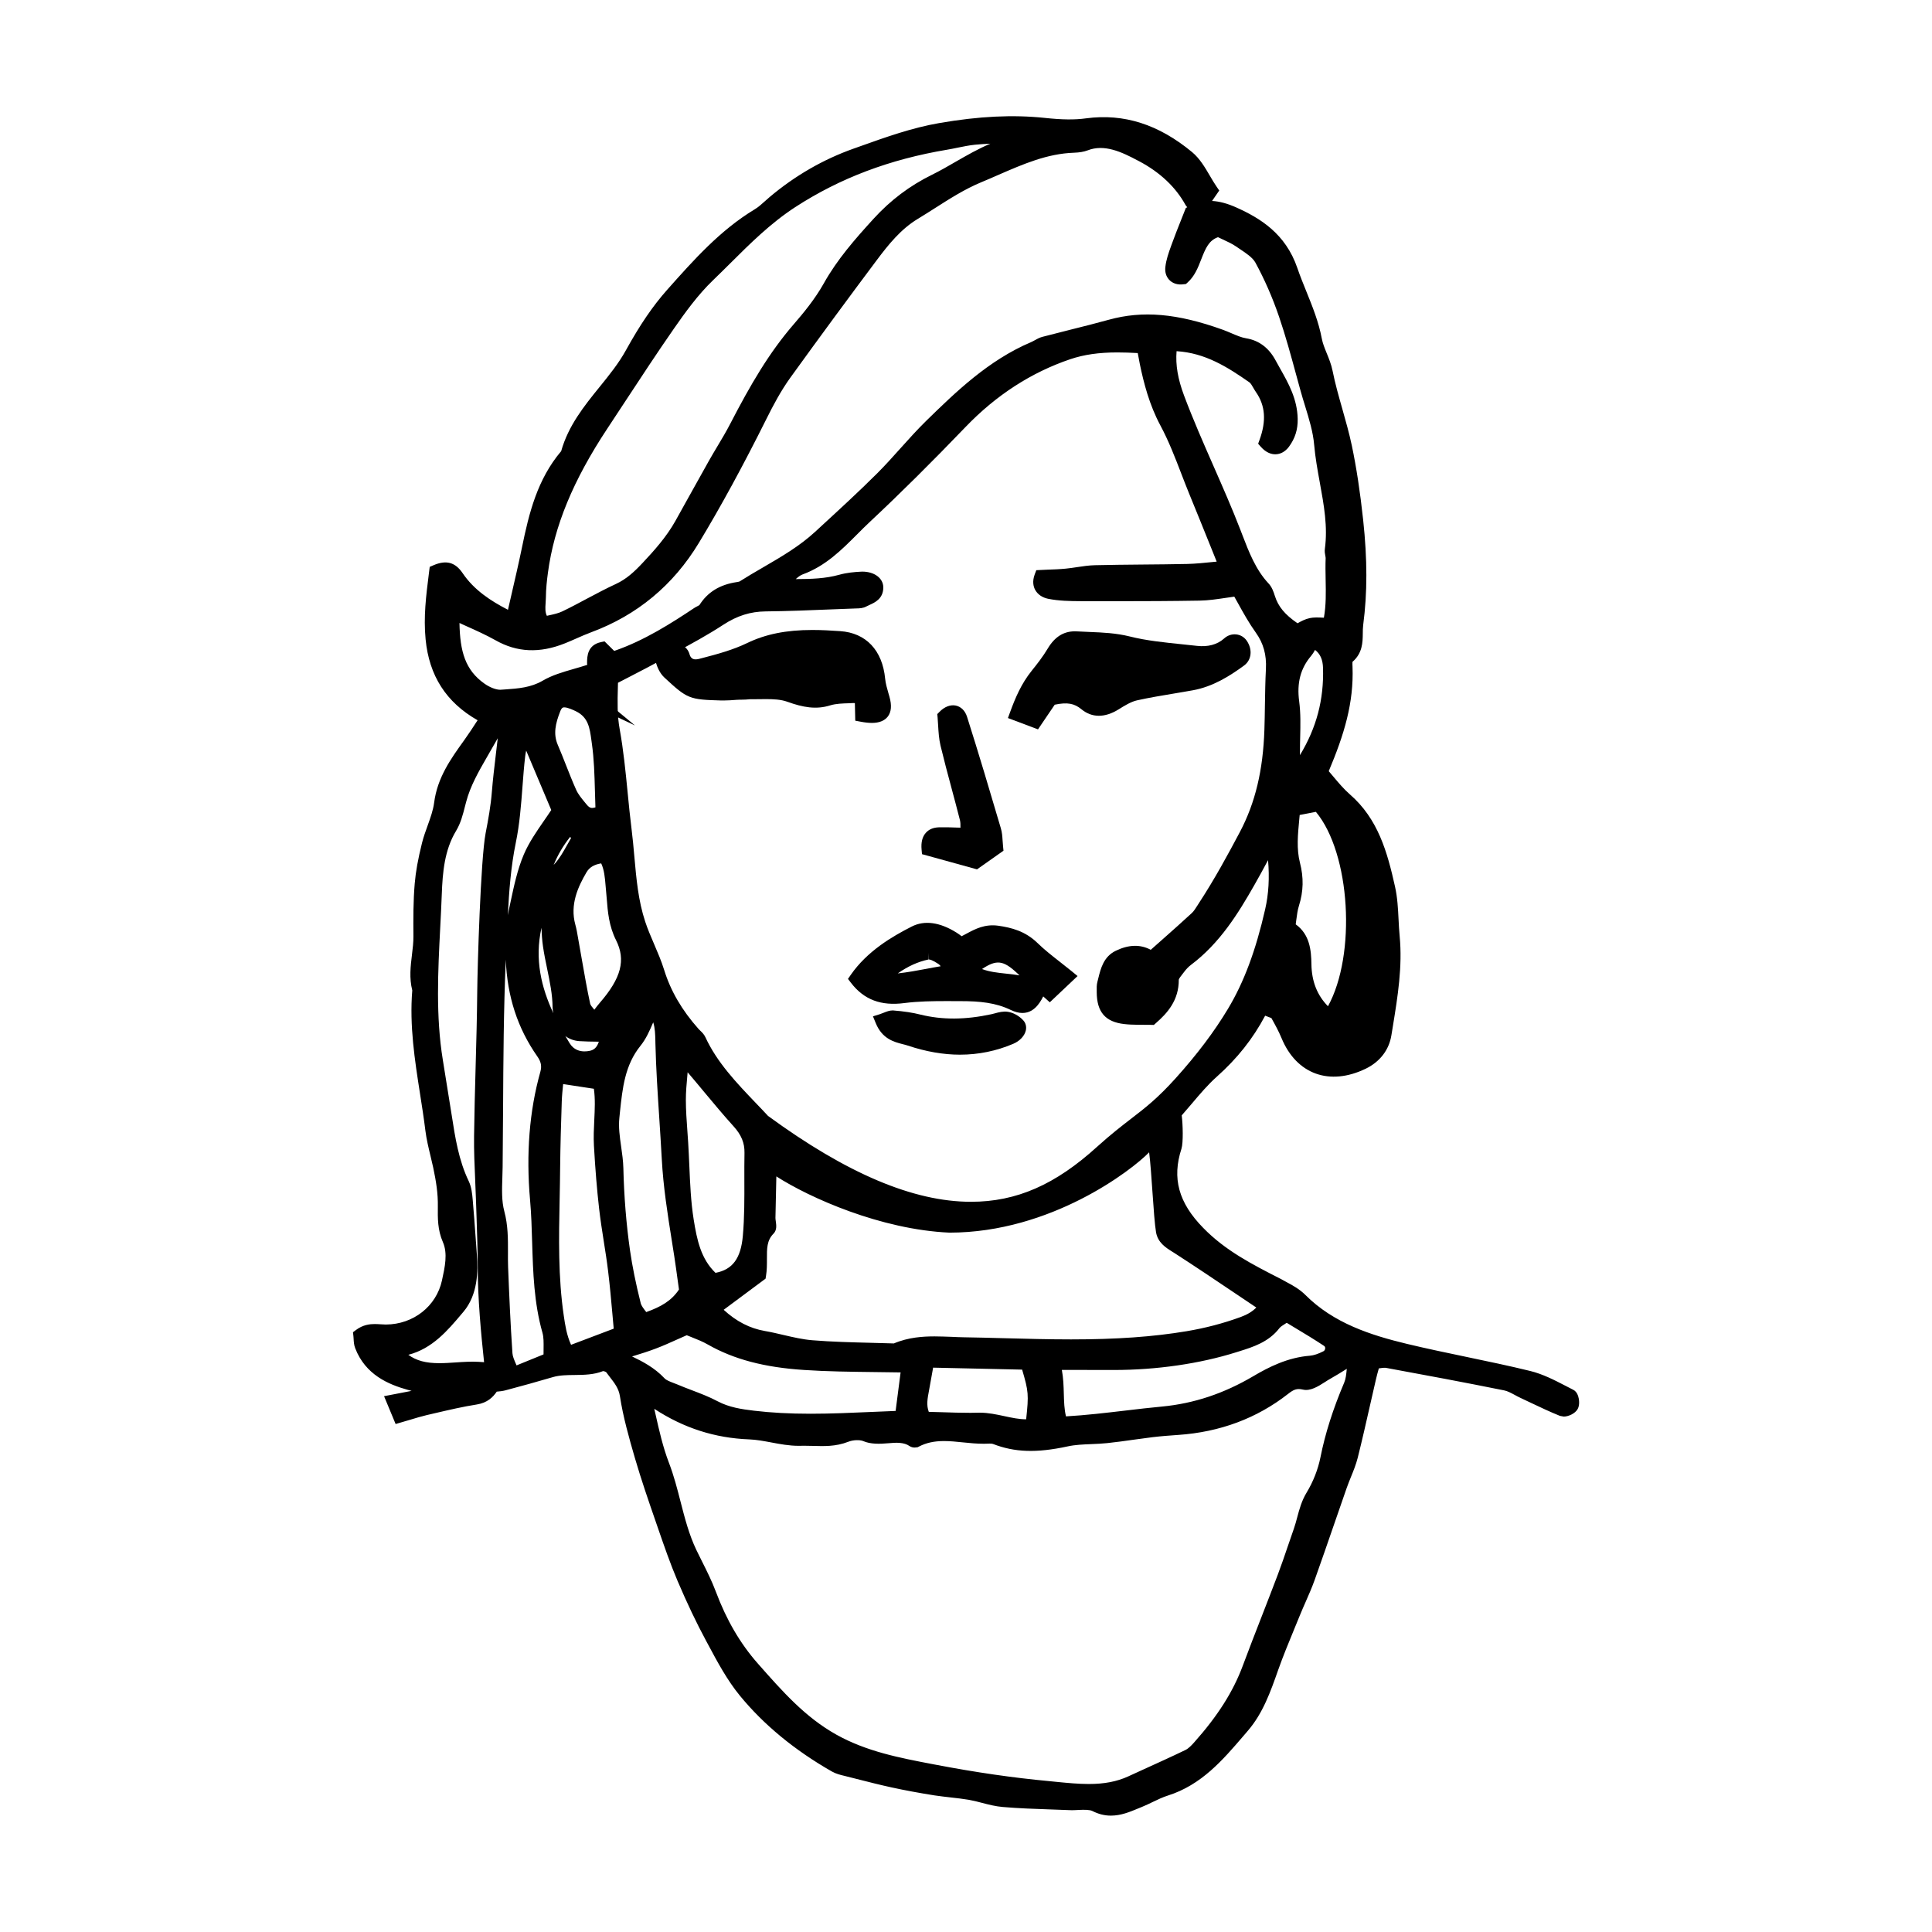 <?xml version="1.0" encoding="UTF-8"?>
<!-- Uploaded to: SVG Repo, www.svgrepo.com, Generator: SVG Repo Mixer Tools -->
<svg fill="#000000" width="800px" height="800px" version="1.1" viewBox="144 144 512 512" xmlns="http://www.w3.org/2000/svg">
 <g>
  <path d="m336.98 305.67c-0.09 0.332-0.074 0.766-0.277 0.973-0.336 0.344-0.672 0.117-0.492-0.332 0.105-0.246 0.551-0.371 0.848-0.551z" fill-rule="evenodd"/>
  <path d="m334.61 309.38 0.23-1.535-0.629-0.918 0.352-1.281c0.203-0.492 0.527-0.805 0.848-1.023l0.68-2.637 1.422 1.602 1.602-0.754-0.277 2.231 0.891 1.004-1.176 0.816c-0.102 0.332-0.262 0.691-0.562 0.992l-0.523 0.539-1.582 0.168z"/>
  <path d="m506.91 378.03c-0.387-0.414-0.766-0.816-1.152-1.211l-0.055 0.082c0.367 0.402 0.734 0.785 1.113 1.18z" fill-rule="evenodd"/>
  <path d="m506.57 380.26-3.098-3.129 1.91-3.156 4.391 4.477z"/>
  <path d="m478.8 296.67 0.066 0.039z" fill-rule="evenodd"/>
  <path d="m337.06 305.76-0.082-0.09z" fill-rule="evenodd"/>
  <path d="m300.05 328.47c-0.316-0.082-0.719-0.07-0.953-0.258-0.363-0.289-0.188-0.59 0.277-0.453 0.266 0.09 0.434 0.492 0.645 0.734z" fill-rule="evenodd"/>
  <path d="m299.82 330.96-0.762-0.855c-0.332-0.07-0.73-0.207-1.094-0.504l-0.969-0.785 0.152-1.082-1.461-1.891 2.324 0.434c0.324-0.215 0.719-0.324 1.137-0.324l0.746 0.105c0.516 0.168 0.855 0.484 1.098 0.766l3.055 0.57-1.688 1.438 1.273 1.918-3.047-0.422z"/>
  <path d="m300.01 328.5 0.184 0.086-0.148-0.117z" fill-rule="evenodd"/>
  <path d="m312.27 336.25-15.562-7.34 3.301-2.715 1.176 0.902z"/>
  <path d="m274.71 510.92c-1.023 1.828-2.215 3.16-4.586 3.531-4.523 0.719-8.988 1.828-13.461 2.852-2.168 0.523-4.293 1.23-6.793 1.949-0.504-1.199-0.945-2.242-1.621-3.879 4.106-0.797 7.672-1.484 11.25-2.188 0.02-0.332 0.047-0.672 0.059-1.004-2.371-0.523-4.781-0.918-7.117-1.57-5.566-1.57-10.43-4.141-12.664-9.949-0.336-0.887-0.258-1.93-0.352-2.766 2.316-1.754 4.672-1.055 6.887-1.062 7.981-0.051 14.832-5.246 16.547-13.078 0.805-3.688 1.715-7.664 0.141-11.266-1.305-2.984-1.219-5.977-1.18-8.941 0.055-3.594-0.551-7.027-1.281-10.488-0.684-3.211-1.633-6.387-2.035-9.621-1.535-12.328-4.543-24.531-3.449-37.105-1.32-4.762 0.332-9.465 0.293-14.207-0.035-4.594-0.047-9.211 0.336-13.773 0.297-3.531 1.027-7.055 1.891-10.5 0.922-3.664 2.769-7.164 3.246-10.871 0.816-6.367 4.348-11.141 7.875-16.062 1.566-2.188 2.984-4.469 4.43-6.66-8.973-4.5-13.633-11.426-14.566-20.957-0.594-6.09 0.242-12.035 0.961-17.801 2.606-1.133 4.144-0.699 5.566 1.406 3.652 5.402 9.059 8.59 14.746 11.348 1.449-6.414 2.953-12.586 4.227-18.793 1.84-9.004 4.039-17.82 10.254-25.004 2.832-10.758 11.969-17.469 17.098-26.727 3.094-5.598 6.465-10.914 10.715-15.715 6.902-7.766 13.77-15.527 22.801-20.988 1.512-0.906 2.777-2.211 4.137-3.367 6.484-5.473 13.738-9.715 21.684-12.535 7.371-2.621 14.832-5.402 22.496-6.723 8.969-1.547 18.156-2.312 27.379-1.34 3.789 0.402 7.707 0.609 11.465 0.105 10.348-1.387 19.055 2.231 26.703 8.578 2.609 2.168 4.066 5.727 6.133 8.777-0.629 0.898-1.125 1.797-1.824 2.508-0.5 0.492-1.273 0.711-1.812 0.984-0.641-0.207-1.355-0.227-1.527-0.551-3.027-5.5-7.668-9.477-13.039-12.316-4.586-2.43-9.441-5.164-15.121-2.961-0.926 0.352-1.984 0.465-2.988 0.492-9.176 0.312-17.094 4.606-25.281 7.981-6.109 2.551-11.453 6.453-17.074 9.848-4.644 2.816-8.074 7.031-11.25 11.266-7.754 10.332-15.406 20.742-22.965 31.223-2.484 3.445-4.527 7.234-6.465 11.117-5.562 11.148-11.441 22.156-17.887 32.816-6.473 10.715-15.734 18.539-27.648 22.957-2.379 0.887-4.66 2.016-7.023 2.961-5.707 2.281-11.246 2.43-16.82-0.719-3.691-2.098-7.68-3.672-12.234-5.793-0.105 8.363 0.578 15.508 7.402 20.309 1.57 1.113 3.758 2.074 5.562 1.93 3.984-0.297 7.977-0.414 11.77-2.625 3.394-1.988 7.527-2.715 12.027-4.223 1.562-1.074-0.746-5.019 2.922-5.793 0.789 0.777 1.637 1.613 2.488 2.449 0.504-0.082 1.004-0.09 1.449-0.258 7.719-2.695 14.586-6.977 21.332-11.48 0.641-0.414 1.523-0.68 1.891-1.258 2.047-3.238 5.027-4.812 8.707-5.344 0.5-0.07 1.039-0.188 1.457-0.441 6.832-4.336 14.254-7.793 20.273-13.352 5.562-5.109 11.16-10.211 16.504-15.559 4.481-4.457 8.438-9.457 12.957-13.875 8.188-7.992 16.469-15.93 27.258-20.504 0.926-0.383 1.773-1.043 2.727-1.301 5.875-1.559 11.801-2.934 17.66-4.543 10.082-2.777 19.68-0.785 29.176 2.637 2.152 0.777 4.227 1.949 6.438 2.324 3.133 0.516 5.133 2.383 6.469 4.84 2.519 4.656 5.586 9.023 5.703 14.781 0.047 2.57-0.664 4.523-1.98 6.297-1.223 1.633-3.012 1.785-4.68-0.125 1.77-4.863 2.016-9.754-1.152-14.316-0.711-1.043-1.215-2.363-2.172-3.023-6.453-4.523-13.113-8.641-21.91-8.641-0.777 5.109 0.203 9.684 1.883 14.188 4.516 12.102 10.312 23.652 14.973 35.711 1.961 5.078 3.84 10.488 7.769 14.68 0.656 0.691 1.008 1.742 1.309 2.684 1.223 3.894 3.984 6.414 7.598 8.746 1.137-0.559 2.371-1.438 3.719-1.715 1.426-0.297 2.973-0.012 4.785 0.031 1.438-5.953 0.586-11.809 0.816-17.594 0.035-0.754-0.316-1.547-0.223-2.273 1.289-9.527-2.016-18.605-2.828-27.945-0.43-4.969-2.332-9.828-3.684-14.723-1.82-6.594-3.508-13.234-5.719-19.699-1.715-5.019-3.848-9.949-6.394-14.602-1.129-2.047-3.629-3.457-5.688-4.883-1.648-1.145-3.586-1.867-5.617-2.891-6.481 1.633-5.453 9.062-9.445 12.617-1.961 0.277-3.09-0.848-2.906-2.57 0.211-1.98 0.973-3.926 1.656-5.836 1.027-2.863 2.203-5.68 3.422-8.797 3.543-2.004 7.246-1.508 11.234 0.289 6.992 3.141 12.523 7.234 15.18 14.988 2.106 6.172 5.199 11.945 6.422 18.488 0.527 2.863 2.231 5.453 2.84 8.531 1.328 6.66 3.691 13.133 5.098 19.789 1.367 6.453 2.277 13.02 2.984 19.562 0.977 9.113 1.23 18.211 0.02 27.414-0.422 3.199 0.625 6.398-2.469 8.855-0.555 0.441-0.398 1.941-0.363 2.953 0.363 9.621-2.731 18.418-6.621 27.523 2.086 2.324 4.047 5.019 6.488 7.133 7.195 6.238 9.488 14.828 11.418 23.508 0.938 4.18 0.777 8.602 1.188 12.906 0.832 8.734-0.805 17.27-2.172 25.82-0.562 3.531-2.766 6.062-5.809 7.535-7.918 3.84-15.887 2.5-19.891-7.184-1.457-3.512-3.543-6.555-5.453-10.5-3.562 8.219-8.367 14.586-14.539 20.082-3.582 3.188-6.508 7.125-10.012 11.027 0.352 1.281 0.59 7.41 0.125 8.855-2.898 8.922-0.359 16.051 6.152 22.711 6.586 6.769 14.711 10.656 22.812 14.816 1.535 0.797 3.098 1.723 4.301 2.934 7.699 7.734 17.582 11.012 27.762 13.461 10.852 2.621 21.867 4.543 32.703 7.203 3.84 0.926 7.418 3.023 11.004 4.832 0.504 0.238 0.777 1.988 0.418 2.644-0.348 0.629-1.848 1.281-2.481 1.023-3.508-1.414-6.918-3.117-10.363-4.727-1.57-0.734-3.082-1.809-4.734-2.137-10.453-2.098-20.938-4.066-31.422-5.984-0.953-0.188-2.004 0.145-3.531 0.289-0.371 1.375-0.785 2.766-1.117 4.18-1.598 6.887-3.078 13.824-4.812 20.691-0.684 2.695-1.965 5.234-2.883 7.871-2.848 8.125-5.598 16.305-8.504 24.414-1.113 3.09-2.57 6.051-3.809 9.094-1.988 4.902-4.09 9.77-5.848 14.742-1.941 5.5-3.875 11.078-7.684 15.488-5.773 6.699-11.355 13.785-20.367 16.629-2.414 0.766-4.637 2.098-6.996 3.059-3.738 1.496-7.297 3.387-11.648 1.16-1.855-0.953-4.516-0.324-6.816-0.434-5.859-0.246-11.738-0.324-17.574-0.816-2.996-0.258-5.906-1.375-8.891-1.891-3.004-0.523-6.062-0.699-9.074-1.168-3.742-0.598-7.481-1.27-11.195-2.074-3.977-0.867-7.914-1.91-11.863-2.91-1.203-0.309-2.5-0.539-3.559-1.133-9.098-5.184-17.285-11.621-23.902-19.688-3.492-4.273-6.106-9.309-8.727-14.199-2.766-5.129-5.246-10.43-7.527-15.805-2.07-4.871-3.773-9.91-5.508-14.918-1.988-5.75-3.988-11.512-5.691-17.336-1.566-5.344-3.098-10.766-3.941-16.246-0.484-3.109-2.402-4.957-3.984-7.152-0.473-0.648-2-1.188-2.715-0.926-4.328 1.691-8.984 0.309-13.336 1.602-4.144 1.211-8.328 2.363-12.508 3.481-0.969 0.266-2.004 0.266-3.023 0.402-0.133-2.047-0.191-4.086-0.402-6.102-0.906-8.539-1.691-17.105-1.715-25.715-0.016-5.578-0.262-11.18-0.434-16.758-0.172-5.856-0.605-11.688-0.523-17.543 0.16-12.742 0.734-25.504 0.848-38.25 0.059-7.32 0.953-35.266 2.191-41.664 0.719-3.707 1.391-7.402 1.688-11.18 0.418-5.324 1.199-10.625 1.742-15.941 0.105-1.043-0.156-2.137-0.383-4.727-2.371 4.152-3.949 6.926-5.551 9.715-2.414 4.191-4.887 8.332-6.141 13.09-0.645 2.438-1.168 5.059-2.453 7.176-3.336 5.5-3.824 11.719-4.047 17.672-0.562 14.762-2.117 29.559 0.301 44.301 0.613 3.738 1.199 7.477 1.812 11.23 1.18 7.246 1.949 14.566 5.188 21.312 0.637 1.32 0.762 2.941 0.898 4.438 0.434 4.82 0.742 9.645 1.102 14.453 0.371 4.949 0.02 10.078-3.152 13.836-4.168 4.938-8.445 10.293-15.672 11.211-0.223 0.02-0.363 0.711-0.523 1.074 6.144 6.555 14.234 3.481 21.598 3.914-0.039 1.754-0.066 2.891-0.102 4.398 1.535-0.062 2.762-0.102 3.992-0.156zm216.74-95.008c-0.102-0.012-0.203-0.02-0.309-0.031 0.172 0.07 0.344 0.125 0.52 0.188 0.227 1.438 0 3.727 0.766 4.133 1.898 1.012 4.266 1.594 6.422 1.547 4.203-0.105 5.688-2.402 4.883-6.66-5.07 4.57-6.309 4.66-12.281 0.824zm-141.1-116.65c6.098-0.051 11.332 0.207 16.496-1.23 1.699-0.473 3.508-0.648 5.273-0.746 2.434-0.125 4.144 0.938 4.152 2.371 0.012 2.344-2.074 2.656-3.535 3.492-0.613 0.344-1.48 0.297-2.231 0.312-7.883 0.297-15.781 0.711-23.668 0.777-4.492 0.051-8.309 1.34-12.086 3.797-5.082 3.336-10.523 6.133-15.859 9.055-4.195 2.301-8.48 4.457-12.871 6.75-0.086 4.664-0.387 9.074 0.453 13.73 1.57 8.699 2.023 17.613 3.133 26.398 1.047 8.305 1.031 16.785 3.684 24.809 1.426 4.348 3.664 8.422 5.008 12.773 1.926 6.227 5.223 11.531 9.496 16.324 0.508 0.57 1.199 1.055 1.5 1.715 3.91 8.473 10.812 14.762 16.922 21.352 47.383 34.773 71.707 24.688 89.785 8.227 9.129-8.227 12.707-9.148 20.848-18.184 5.273-5.856 10.086-12.004 14.113-18.727 4.984-8.312 7.93-17.551 10.055-26.875 1.344-5.883 1.328-12.254 0.051-19.078-2.316 4.262-4.172 7.824-6.16 11.305-4.394 7.715-9.082 15.215-16.359 20.676-0.797 0.598-1.523 1.359-2.109 2.156-0.73 0.992-1.828 2.117-1.812 3.168 0.031 4.516-2.348 7.488-5.488 10.211-2.434-0.07-4.746 0.059-7.019-0.207-4.16-0.484-5.668-2.363-5.691-6.672-0.004-0.754-0.082-1.566 0.109-2.281 0.719-2.695 1.117-5.738 3.926-7.094 2.543-1.238 5.301-1.723 8.035-0.07 0.543 0.324 1.445 0.082 1.055 0.07 4.309-3.84 7.961-7.027 11.512-10.305 0.902-0.836 1.523-1.996 2.207-3.047 3.988-6.102 7.477-12.469 10.887-18.922 4.664-8.855 6.367-18.117 6.688-27.844 0.18-5.359 0.117-10.727 0.402-16.086 0.211-3.977-0.637-7.43-3.019-10.746-2.469-3.445-4.363-7.289-6.191-10.418-3.797 0.473-6.984 1.133-10.172 1.188-10.449 0.176-20.902 0.156-31.363 0.145-2.797-0.012-5.648-0.051-8.375-0.59-1.598-0.324-3.234-1.535-2.273-4.109 2.262-0.105 4.508-0.145 6.727-0.363 2.535-0.227 5.047-0.836 7.578-0.898 8.156-0.195 16.312-0.137 24.469-0.332 3.387-0.09 6.766-0.551 10.324-0.855-2.891-7.144-5.527-13.707-8.207-20.258-2.488-6.09-4.57-12.398-7.668-18.164-2.707-5.047-4.144-10.312-5.289-15.773-0.297-1.395-0.523-2.816-0.805-4.309-7.043-0.441-13.473-0.551-19.93 1.621-11.09 3.758-20.586 10.203-28.441 18.367-8.254 8.578-16.645 16.984-25.32 25.109-5.336 4.996-9.949 10.902-17.234 13.578-1.918 0.699-3.363 2.707-5.707 4.707zm152.72 204.06c-3.066 1.891-5.144 3.254-7.316 4.457-1.984 1.094-4.332 3.141-6.047 2.734-2.508-0.59-3.914 0.289-5.477 1.508-8.273 6.465-17.703 9.766-28.113 10.469-2.277 0.156-4.559 0.332-6.832 0.598-4.016 0.492-8.02 1.152-12.035 1.57-3.543 0.371-7.195 0.137-10.645 0.898-6.359 1.375-12.555 1.848-18.773-0.551-0.906-0.352-2.023-0.195-3.043-0.188-6.019 0.039-12.16-2.137-18.031 0.926-0.195 0.105-0.562 0.102-0.734-0.02-3.883-2.734-8.43 0.309-12.523-1.457-1.48-0.641-3.688-0.504-5.25 0.105-3.988 1.566-8.035 0.867-12.07 0.973-4.625 0.125-9.055-1.527-13.543-1.691-9.199-0.344-17.355-3.141-24.895-8.219-0.5-0.332-1.375-0.07-2.644-0.102 1.391 5.906 2.418 11.512 4.519 16.973 2.902 7.559 3.758 15.816 7.316 23.199 1.754 3.621 3.707 7.176 5.125 10.941 2.691 7.176 6.367 13.785 11.406 19.512 6.348 7.203 12.629 14.395 21.305 19.254 8.445 4.715 17.629 6.402 26.797 8.156 10.004 1.918 20.117 3.445 30.254 4.387 7.269 0.66 14.781 1.859 21.887-1.395 5.082-2.324 10.188-4.594 15.23-7.027 1.078-0.523 2.019-1.465 2.84-2.394 5.566-6.246 10.309-12.988 13.262-20.93 2.996-8.062 6.223-16.031 9.262-24.086 1.527-4.027 2.832-8.125 4.266-12.191 1.082-3.078 1.445-6.316 3.234-9.27 1.82-2.992 3.211-6.465 3.883-9.91 1.344-6.769 3.516-13.184 6.195-19.492 0.852-1.977 0.715-4.394 1.191-7.738zm-89.438-323.3c-4.926 0.238-8.223 0.258-11.488 0.578-2.508 0.258-4.973 0.918-7.465 1.328-14.66 2.457-28.238 7.262-40.914 15.477-8.488 5.523-15.004 12.801-22.066 19.613-3.984 3.848-7.34 8.422-10.516 12.977-6.07 8.727-11.82 17.672-17.684 26.531-7.898 11.957-14.137 24.609-16.062 39.023-0.309 2.273-0.543 4.566-0.562 6.848-0.016 2.168-0.73 4.523 1.289 6.836 1.863-0.504 3.906-0.754 5.656-1.602 4.777-2.301 9.359-5.019 14.172-7.262 3.094-1.426 5.438-3.641 7.684-6.051 3.305-3.512 6.488-7.125 8.863-11.375 2.953-5.305 5.879-10.605 8.855-15.898 1.867-3.305 3.953-6.504 5.699-9.879 4.777-9.238 9.836-18.254 16.711-26.172 2.973-3.426 5.848-7.055 8.055-10.992 3.5-6.246 8.16-11.531 12.922-16.758 4.273-4.684 9.129-8.422 15.008-11.316 6.328-3.109 12.047-7.477 18.977-9.477 0.613-0.188 1.082-0.895 2.867-2.43zm-80.594 310.91c4.195 4.387 8.691 6.75 13.355 7.559 4.258 0.746 8.445 2.137 12.715 2.469 7.344 0.609 14.738 0.621 22.113 0.875 5.836-2.637 11.992-1.785 18.07-1.652 19.84 0.344 39.684 1.684 59.445-1.621 5.055-0.848 9.906-2.117 14.672-3.859 2.387-0.867 4.484-2.156 6.141-4.574-7.93-5.305-15.625-10.559-23.441-15.598-1.77-1.152-3.613-2.055-3.996-4.262-0.766-4.469-1.25-19.914-2.215-23.32-0.832 0.266-1.734 0.266-2.141 0.719-3.234 3.551-24.832 21.227-52.148 21.227-20.035-0.898-40.832-11.199-47.578-16.512-0.117 5.203-0.223 9.777-0.312 14.367-0.02 0.992 0.484 2.449-0.004 2.941-3.344 3.344-1.754 7.703-2.481 12.172-3.773 2.801-7.777 5.785-12.195 9.07zm-43.191 13.195c-0.117-2.891 0.223-5.297-0.387-7.43-3.238-11.406-2.191-23.219-3.215-34.812-0.977-11.047-0.418-22.395 2.641-33.297 0.637-2.273 0.145-3.934-1.039-5.637-6.219-8.887-8.465-18.863-8.027-29.547 0.105-2.539 0.172-5.129 0.727-7.609 1.09-4.934 1.965-10.027 3.918-14.629 1.84-4.316 4.961-8.105 7.644-12.297-2.867-6.801-5.856-13.855-9.012-21.332-0.621 2.383-1.43 4.5-1.688 6.68-0.871 7.586-0.934 15.332-2.457 22.773-1.914 9.32-2.086 18.766-2.551 28.094-0.961 19.367-0.766 38.797-0.984 58.207-0.047 4.086-0.523 8.352 0.504 12.203 1.301 4.863 0.754 9.594 0.945 14.395 0.297 7.637 0.625 15.262 1.152 22.879 0.109 1.684 1.109 3.285 1.863 5.43 3.348-1.375 6.363-2.606 9.965-4.07zm94.824 1.859c-9.836-0.207-18.703-0.102-27.523-0.691-8.574-0.559-17.012-2.125-24.672-6.492-2.16-1.238-4.559-2.023-6.519-2.871-3.254 1.426-5.984 2.754-8.812 3.82-2.727 1.043-5.551 1.828-8.641 2.816 0.691 1.023 0.945 1.891 1.492 2.156 3.199 1.566 6.309 3.129 8.816 5.812 0.969 1.031 2.629 1.465 4.039 2.055 3.496 1.477 7.164 2.621 10.508 4.379 3.266 1.734 6.731 2.254 10.238 2.676 12.641 1.527 25.301 0.551 37.961 0.07 0.438-0.012 0.867-0.492 1.445-0.828 0.512-3.879 1.02-7.856 1.668-12.902zm-67.754-95.004c-1.605 3.293-2.578 6.586-4.574 9.055-4.785 5.926-5.223 12.957-5.981 19.965-0.504 4.625 0.934 9.113 1.039 13.617 0.176 7.41 0.746 14.73 1.785 22.023 0.68 4.75 1.691 9.477 2.856 14.152 0.379 1.516 1.723 2.805 2.539 4.074 4.711-1.582 8.586-3.367 11.191-7.703-0.414-2.91-0.832-6.184-1.336-9.418-1.32-8.52-2.836-16.953-3.301-25.664-0.535-10.137-1.43-20.277-1.676-30.457-0.082-3.141 0.105-6.496-2.543-9.645zm-8.387 86.32c-0.527-5.629-0.945-11.148-1.613-16.641-0.672-5.531-1.742-10.992-2.371-16.52-0.641-5.523-1.059-11.07-1.375-16.621-0.316-5.523 0.863-11.109-0.262-16.551-3.75-0.57-7.219-1.102-11.262-1.715-0.188 2.106-0.488 4.316-0.562 6.543-0.191 5.844-0.371 11.699-0.422 17.551-0.105 13.215-0.969 26.418 0.977 39.594 0.484 3.254 0.988 6.379 2.816 9.672 4.469-1.68 8.852-3.332 14.074-5.312zm176.39-4.836c-1.32 0.953-2.57 1.496-3.293 2.438-2.691 3.5-6.723 4.566-10.539 5.773-9.992 3.141-21.754 4.664-32.344 4.613-5.027-0.031-10.062-0.02-15.637-0.02 1.762 5.629 0.25 11.023 2.086 15.961 9.285-0.465 18.066-1.848 26.895-2.695 9.117-0.855 17.25-3.738 24.98-8.293 4.402-2.59 8.949-4.75 14.184-5.164 1.461-0.105 2.961-0.691 4.281-1.375 1.715-0.887 1.945-3.426 0.336-4.488-3.574-2.371-7.285-4.516-10.949-6.75zm-151.89-9.238c7.211-0.938 9.113-6.121 9.594-11.562 0.645-7.332 0.309-14.742 0.438-22.121 0.059-3.219-1.125-5.773-3.309-8.195-4.238-4.676-8.16-9.645-12.273-14.445-0.516-0.609-1.344-0.953-2.785-1.918-0.312 4.152-0.742 7.352-0.734 10.539 0.012 3.789 0.379 7.566 0.613 11.355 0.434 6.856 0.398 13.785 1.465 20.535 0.906 5.664 2.094 11.559 6.992 15.812zm153.72-124.72c-0.414 4.977-1.211 9.859-0.004 14.566 0.945 3.641 0.871 6.949-0.23 10.438-0.605 1.918-0.707 3.984-1.094 6.359 3.836 2.137 4.258 5.75 4.312 9.703 0.082 5.531 2.098 10.281 6.574 13.887 9.5-14.121 7.875-44.578-2.934-56.215-2.082 0.395-4.25 0.797-6.625 1.262zm-182.46 12.426c-2.656 0.168-5.055 1.023-6.422 3.367-2.746 4.676-4.691 9.594-3.144 15.219 0.402 1.445 0.594 2.961 0.867 4.449 0.992 5.481 1.867 10.992 3.043 16.445 0.266 1.23 1.543 2.254 2.875 4.09 1.215-1.57 1.953-2.609 2.777-3.57 4.707-5.41 8.125-11.406 4.535-18.539-2.074-4.133-2.062-8.332-2.469-12.594-0.301-3.062-0.309-6.133-2.062-8.867zm85.48 133.71c-0.535 3.012-0.922 5.246-1.34 7.488-0.469 2.469-1.059 4.938 0.539 7.793 4.777 0.102 9.594 0.363 14.41 0.266 4.781-0.082 9.352 2.242 14.141 1.641 0.957-8.836 0.957-8.836-1.336-16.609-8.602-0.184-17.219-0.371-26.414-0.578zm-86.156-145.42c-0.301-6.316-0.16-12.461-1.027-18.449-0.523-3.602-0.734-7.691-5.219-9.871-3.176-1.535-5.422-1.969-6.574 0.953-1.289 3.266-2.176 6.66-0.648 10.223 1.703 3.953 3.125 8.039 4.891 11.965 0.711 1.582 1.93 2.961 3.043 4.328 1.25 1.531 2.867 2.016 5.535 0.852zm-8.777 4.074c-4.578 5.234-6.863 10.727-7.844 16.785-0.48 3.004-0.48 6.102-1.168 9.043-2.828 12.035 1.562 22.328 7.559 32.234 1.617 2.676 4.418 3.531 7.32 2.863 2.684-0.609 3.762-2.797 4.152-5.906-2.699-0.059-4.961-0.012-7.219-0.176-2.227-0.176-3.769-1.395-4.473-3.543-0.387-1.188-0.953-2.418-0.961-3.633-0.051-5.606-1.777-10.922-2.559-16.395-0.527-3.738-0.418-7.598-0.316-11.406 0.086-3.293 0.605-6.422 3.059-9.141 1.969-2.195 3.234-5.027 4.84-7.629-0.102-0.383-0.09-0.992-0.371-1.352-0.457-0.555-1.102-0.961-2.019-1.746zm191.72-13.195c7.195-9.395 10.133-18.727 9.824-29.113-0.09-3.117-1.238-5.707-4.57-7.184-0.715 1.219-1.113 2.144-1.738 2.891-3.32 3.926-4.246 8.324-3.562 13.461 0.562 4.254 0.18 8.629 0.191 12.949 0 1.898-0.082 3.789-0.145 6.996zm-3.859 54.465c0.492-0.07 0.988-0.117 1.492-0.195-0.223-1.352-0.43-2.707-0.645-4.066-0.25 0.031-0.504 0.051-0.754 0.082-0.035 1.398-0.062 2.781-0.094 4.18z" fill-rule="evenodd"/>
  <path d="m438.4 625.16c-1.691 0-3.293-0.402-4.898-1.219-0.711-0.363-2.137-0.363-3.652-0.289-0.594 0.031-1.188 0.07-1.773 0.07l-0.664-0.02c-1.715-0.07-3.441-0.125-5.16-0.188-4.09-0.137-8.316-0.289-12.484-0.641-1.91-0.156-3.742-0.629-5.523-1.094-1.164-0.309-2.336-0.609-3.523-0.816-1.57-0.266-3.16-0.441-4.742-0.621-1.438-0.168-2.871-0.324-4.301-0.539-4.227-0.672-7.918-1.359-11.301-2.098-3.113-0.672-6.211-1.465-9.309-2.254l-3.281-0.828c-1.047-0.246-2.242-0.539-3.309-1.145-9.871-5.629-18.082-12.391-24.414-20.121-3.359-4.102-5.91-8.867-8.375-13.473l-0.543-1.004c-2.602-4.82-5.082-10.047-7.598-15.949-1.93-4.543-3.562-9.281-5.141-13.844l-0.598-1.734c-1.906-5.5-3.871-11.191-5.531-16.879-1.621-5.562-3.152-11.004-3.996-16.48-0.312-2.023-1.395-3.426-2.648-5.039-0.344-0.441-0.684-0.887-1.012-1.34-0.09-0.07-0.562-0.258-0.812-0.258-2.422 0.973-5.039 1.004-7.562 1.031-2.023 0.02-3.941 0.039-5.727 0.559-4.168 1.23-8.363 2.383-12.555 3.5-0.742 0.195-1.527 0.289-2.309 0.352h-0.016c-0.988 1.465-2.508 2.961-5.234 3.394-3.703 0.578-7.453 1.457-11.074 2.301l-2.266 0.527c-1.395 0.332-2.785 0.746-4.277 1.199l-3.949 1.16-3.066-7.379 7.305-1.406c-0.371-0.09-0.742-0.195-1.117-0.297-5.012-1.414-11.117-3.945-13.84-11.023-0.336-0.875-0.379-1.785-0.414-2.5-0.016-0.238-0.023-0.484-0.051-0.699l-0.117-1.023 0.816-0.609c1.84-1.387 3.707-1.559 4.957-1.559 0.543 0 1.09 0.039 1.617 0.07 0.453 0.031 0.898 0.059 1.34 0.059 7.262-0.039 13.352-4.832 14.848-11.668 0.785-3.594 1.57-7.144 0.25-10.176-1.422-3.238-1.371-6.379-1.34-9.406 0.059-3.523-0.453-6.66-1.234-10.375-0.223-1.043-0.473-2.086-0.73-3.129-0.52-2.156-1.047-4.367-1.336-6.629-0.398-3.254-0.906-6.492-1.414-9.734-1.391-8.898-2.832-18.098-2.062-27.441-0.832-3.266-0.449-6.398-0.082-9.438 0.207-1.703 0.402-3.305 0.387-4.914-0.039-4.742-0.047-9.367 0.344-13.945 0.266-3.148 0.863-6.473 1.934-10.777 0.387-1.559 0.934-3.059 1.477-4.566 0.754-2.106 1.473-4.09 1.734-6.109 0.852-6.641 4.445-11.648 7.918-16.48l0.277-0.395c1.066-1.484 2.066-3.031 3.055-4.555l0.266-0.402c-8.328-4.75-12.844-11.789-13.777-21.453-0.586-5.934 0.141-11.656 0.84-17.199l0.25-1.996 0.934-0.402c3.457-1.508 5.828-0.805 7.766 2.035 3.031 4.5 7.473 7.391 12.035 9.742l0.883-3.84c0.988-4.281 1.965-8.484 2.832-12.699 1.875-9.18 4.086-18.047 10.387-25.504 1.891-6.75 6.086-11.957 10.148-16.973 2.621-3.238 5.094-6.297 7.008-9.766 3.75-6.781 7.125-11.73 10.941-16.031 6.977-7.844 14.016-15.785 23.215-21.332 0.938-0.559 1.797-1.34 2.719-2.168 0.395-0.352 0.785-0.699 1.184-1.043 6.715-5.668 14.199-9.984 22.238-12.844l1.684-0.598c6.82-2.438 13.875-4.957 21.098-6.195 10.531-1.82 19.508-2.242 27.871-1.367 4.672 0.504 7.984 0.539 11.039 0.117 9.98-1.328 19.184 1.594 28.078 8.973 2.016 1.691 3.379 4.016 4.691 6.258 0.57 0.973 1.148 1.961 1.785 2.891l0.695 1.012-1.215 1.762c-0.215 0.332-0.438 0.672-0.691 1.004 1.988 0.105 4.109 0.68 6.469 1.742 6.223 2.797 13.008 6.879 16.137 16.031 0.715 2.098 1.547 4.141 2.379 6.195 1.605 3.965 3.273 8.082 4.106 12.523 0.23 1.25 0.746 2.5 1.289 3.84 0.594 1.457 1.215 2.973 1.559 4.676 0.676 3.387 1.648 6.82 2.59 10.125 0.891 3.141 1.809 6.387 2.504 9.652 1.219 5.793 2.207 12.262 3.012 19.738 1.125 10.488 1.129 19.324 0.012 27.824-0.102 0.766-0.105 1.535-0.109 2.281-0.031 2.332-0.059 5.203-2.734 7.516-0.035 0.332-0.004 0.945 0.012 1.301 0.363 9.594-2.231 18.016-6.301 27.668 0.406 0.484 0.816 0.961 1.223 1.445 1.367 1.633 2.781 3.305 4.348 4.676 7.496 6.504 9.949 15.289 11.992 24.469 0.648 2.891 0.797 5.863 0.941 8.746 0.074 1.465 0.145 2.922 0.289 4.379 0.77 8.098-0.523 16.043-1.773 23.723l-0.418 2.551c-0.621 3.883-3.039 7.031-6.793 8.855-9.562 4.637-18.34 1.516-22.32-8.098-0.746-1.809-1.688-3.523-2.691-5.316l-1.652-0.629c-3.254 6.133-7.406 11.348-12.812 16.168-2.352 2.098-4.422 4.543-6.625 7.144-0.867 1.023-1.754 2.066-2.672 3.109 0.301 2.363 0.441 7.246-0.074 8.848-2.535 7.824-0.766 14.277 5.734 20.93 5.91 6.082 13.047 9.723 20.617 13.578l1.711 0.938c1.449 0.754 3.293 1.809 4.758 3.266 7.492 7.527 17.359 10.688 26.914 12.988 5.25 1.258 10.535 2.363 15.82 3.465 5.551 1.16 11.281 2.352 16.895 3.727 3.316 0.816 6.387 2.402 9.352 3.934l2.023 1.043c0.586 0.277 1.039 0.855 1.305 1.672 0.242 0.746 0.484 2.301-0.117 3.414-0.664 1.211-2.449 2.016-3.703 2.016l-1.012-0.188c-2.621-1.055-5.18-2.273-7.738-3.481l-2.707-1.281c-0.523-0.246-1.043-0.516-1.562-0.805-0.977-0.523-1.906-1.023-2.777-1.188-10.445-2.106-20.918-4.066-31.391-5.984-0.676-0.02-1.074 0.051-1.535 0.117-0.09 0.012-0.18 0.031-0.281 0.039l-0.039 0.145c-0.258 0.926-0.52 1.859-0.734 2.816l-1.535 6.723c-1.059 4.676-2.117 9.355-3.281 14-0.457 1.797-1.148 3.5-1.82 5.144-0.383 0.953-0.77 1.91-1.113 2.883-1.102 3.148-2.195 6.309-3.281 9.465-1.723 4.988-3.445 9.984-5.223 14.957-0.699 1.949-1.531 3.84-2.363 5.738-0.508 1.145-1.004 2.281-1.477 3.438l-1.543 3.758c-1.465 3.551-2.988 7.246-4.277 10.891-2.012 5.727-4.031 11.441-8.016 16.066l-1.203 1.406c-5.461 6.367-11.109 12.957-19.98 15.766-1.328 0.414-2.621 1.031-3.977 1.684-0.953 0.465-1.91 0.918-2.887 1.32l-1.027 0.422c-2.258 0.938-4.582 1.898-7.207 1.898zm-4.477-4.848c0.402 0.105 0.812 0.258 1.211 0.465 2.926 1.508 5.91 0.523 9.105-0.797l1.059-0.434c0.906-0.371 1.793-0.797 2.68-1.23 1.41-0.68 2.875-1.375 4.449-1.867 7.894-2.5 12.973-8.422 18.348-14.68l1.211-1.414c3.547-4.109 5.445-9.508 7.285-14.73 1.387-3.934 2.922-7.656 4.41-11.254l1.535-3.75c0.484-1.18 0.996-2.352 1.512-3.512 0.797-1.828 1.598-3.652 2.273-5.523 1.777-4.949 3.492-9.941 5.211-14.918 1.094-3.16 2.18-6.316 3.285-9.477 0.359-1.023 0.766-2.035 1.168-3.043 0.656-1.602 1.27-3.117 1.668-4.676 1.16-4.625 2.211-9.27 3.258-13.926l1.543-6.75c0.23-0.992 0.504-1.98 0.777-2.961l0.676-2.469 1.234-0.105c0.492-0.051 0.926-0.117 1.324-0.176 1.055-0.156 1.895-0.246 2.707-0.09 2.297 0.422 4.594 0.848 6.887 1.27-0.922-0.215-1.832-0.422-2.75-0.648-3.566-0.855-7.176-1.828-10.711-3.09l-0.434 3.047c-0.156 1.113-0.246 2.106-0.324 3.023-0.172 1.941-0.316 3.613-0.988 5.184-2.891 6.82-4.887 13.078-6.09 19.148-0.715 3.613-2.141 7.234-4.117 10.488-1.047 1.734-1.559 3.633-2.098 5.637-0.297 1.113-0.594 2.211-0.973 3.305-0.527 1.484-1.039 2.984-1.551 4.488-0.883 2.59-1.762 5.176-2.731 7.734-1.402 3.719-2.84 7.43-4.289 11.141-1.684 4.301-3.359 8.609-4.973 12.938-2.711 7.301-7.031 14.133-13.598 21.504-0.906 1.023-2.019 2.144-3.402 2.805-3.898 1.879-7.848 3.672-11.789 5.461l-3.473 1.582c-3.125 1.426-6.5 2.172-10.527 2.301zm-130.12-116.5c1.188 0 2.891 0.598 3.703 1.734 0.301 0.422 0.621 0.828 0.938 1.238 1.367 1.754 2.91 3.738 3.367 6.691 0.805 5.266 2.242 10.375 3.891 16.012 1.637 5.606 3.586 11.246 5.477 16.707l0.598 1.734c1.562 4.516 3.168 9.191 5.055 13.617 2.465 5.805 4.906 10.934 7.453 15.652l0.543 1.012c2.383 4.457 4.852 9.055 7.992 12.902 6.055 7.391 13.93 13.875 23.406 19.277 0.625 0.352 1.48 0.551 2.383 0.766l3.352 0.848c3.055 0.785 6.109 1.566 9.184 2.231 3.309 0.719 6.938 1.395 11.094 2.055 1.371 0.215 2.754 0.363 4.133 0.523 1.664 0.188 3.32 0.371 4.961 0.66 1.281 0.215 2.543 0.539 3.805 0.867 1.707 0.441 3.32 0.855 4.934 0.992 4.074 0.344 8.258 0.492 12.297 0.629 1.738 0.059 3.465 0.105 5.199 0.188l0.504 0.02h0.082c-1.438-0.117-2.856-0.258-4.266-0.395l-2.238-0.215c-9.664-0.898-19.617-2.344-30.426-4.41l-0.578-0.105c-8.961-1.715-18.238-3.481-26.758-8.246-8.82-4.938-15.277-12.273-21.52-19.348-5.195-5.906-9.035-12.469-11.996-20.348-0.988-2.644-2.301-5.273-3.57-7.805-0.504-0.992-0.996-1.996-1.48-2.992-2.098-4.359-3.285-8.984-4.438-13.473-0.848-3.293-1.723-6.699-2.941-9.871-1.703-4.449-2.699-8.867-3.754-13.547l-1.367-5.894 2.297 0.051-0.035 1.785 0.168-1.785c0.336 0 0.645-0.02 0.918-0.039 0.852-0.059 1.594-0.195 2.555 0.434 7.426 5.008 15.266 7.586 23.977 7.918 2.16 0.082 4.281 0.484 6.332 0.867 2.281 0.422 4.438 0.828 6.625 0.828l1.449-0.02c0.762 0 1.527 0.031 2.293 0.039 2.551 0.059 5.305 0.258 8.188-0.875 2.055-0.797 4.82-0.855 6.609-0.09 1.246 0.539 3.062 0.465 4.875 0.289 0.906-0.09 1.809-0.176 2.699-0.176 1.199 0 2.934 0.137 4.691 1.16 2.266-1.074 4.727-1.57 7.699-1.57 1.793 0 3.602 0.188 5.41 0.371 1.688 0.168 3.375 0.344 5.055 0.344l1.652-0.039c0.598 0 1.391 0.039 2.188 0.344 5.027 1.941 10.133 2.117 17.754 0.473 2.277-0.504 4.606-0.59 6.852-0.68 1.336-0.059 2.66-0.105 3.981-0.246 2.281-0.246 4.559-0.559 6.84-0.887 1.719-0.238 3.441-0.484 5.16-0.68 2.309-0.289 4.621-0.465 6.926-0.621 10.488-0.719 19.371-4.027 27.141-10.098 1.707-1.34 3.859-2.57 6.988-1.828h0.004c0.699 0 2.062-0.875 3.055-1.516 0.586-0.371 1.16-0.746 1.707-1.043 1.465-0.816 2.887-1.703 4.621-2.785l5.109-3.16c-6.211-2.301-12.184-5.523-17.246-10.605-1.113-1.125-2.644-1.98-3.863-2.609l-1.723-0.887c-7.488-3.82-15.227-7.773-21.547-14.27-3.797-3.894-6.203-7.844-7.25-11.977 0.281 4.027 0.562 8.156 0.887 10.016 0.195 1.125 1.062 1.715 2.578 2.664l0.629 0.402c5.656 3.641 11.246 7.402 16.906 11.211l8.055 5.402-1.02 1.484c-1.672 2.449-3.898 4.121-7.004 5.254-4.871 1.773-9.773 3.059-14.988 3.934-9.004 1.508-18.918 2.207-31.195 2.207-6.047 0-12.09-0.156-18.148-0.324-3.473-0.082-6.953-0.176-10.43-0.238-1.078-0.031-2.16-0.07-3.238-0.105-1.457-0.07-2.91-0.125-4.367-0.125-4.117 0-7.023 0.523-9.699 1.734l-0.371 0.168-0.422-0.012c-2.144-0.082-4.297-0.125-6.445-0.176-5.16-0.137-10.5-0.277-15.742-0.699-2.777-0.227-5.492-0.855-8.113-1.477-1.586-0.363-3.176-0.734-4.769-1.012-5.254-0.918-10.078-3.633-14.34-8.086l-1.391-1.445 13.203-9.84c0.117-1.074 0.109-2.168 0.105-3.231 0-0.492-0.004-0.992 0.004-1.496-1.039 3.633-3.617 7.969-10.41 8.836l-0.789 0.105-0.605-0.523c-2.977-2.59-4.691-5.648-5.801-8.953l0.133 0.848c0.336 2.176 0.641 4.359 0.922 6.445l0.508 3.621-0.324 0.551c-3.043 5.066-7.668 6.957-12.152 8.473l-1.32 0.441-0.75-1.168c-0.227-0.363-0.504-0.719-0.781-1.082-0.762-0.992-1.621-2.117-1.98-3.523-0.379-1.516-0.727-2.973-1.043-4.387 0.203 2.066 0.387 4.141 0.57 6.227l0.59 6.422-16.797 6.367-0.746-1.359c-0.516-0.926-0.934-1.84-1.273-2.734 0 0.215 0 0.441-0.004 0.66-0.012 0.836-0.02 1.715 0.02 2.625l0.039 1.031c1.531-0.215 3.043-0.227 4.527-0.246 2.309-0.02 4.488-0.051 6.5-0.828 0.363-0.129 0.727-0.184 1.117-0.184zm13.586 13.535 0.293 1.281c1.023 4.555 1.996 8.855 3.606 13.059 1.293 3.367 2.195 6.867 3.062 10.262 1.109 4.309 2.254 8.766 4.195 12.812 0.473 0.973 0.961 1.961 1.449 2.934 1.316 2.621 2.672 5.324 3.727 8.148 2.805 7.477 6.422 13.68 11.074 18.965 6.578 7.457 12.543 14.238 20.836 18.883 8.016 4.469 16.594 6.121 25.688 7.856l0.574 0.105c10.699 2.047 20.539 3.473 30.086 4.359l2.262 0.227c2.731 0.266 5.559 0.539 8.289 0.539 4.125 0 7.441-0.641 10.422-1.996l3.481-1.594c3.918-1.785 7.84-3.551 11.719-5.422 0.812-0.395 1.605-1.219 2.281-1.98 6.262-7.019 10.367-13.492 12.918-20.359 1.617-4.348 3.305-8.68 4.988-13 1.438-3.699 2.875-7.391 4.277-11.098 0.957-2.519 1.82-5.066 2.691-7.629 0.516-1.508 1.027-3.023 1.562-4.523 0.352-1.004 0.625-2.016 0.898-3.043 0.578-2.156 1.18-4.398 2.488-6.566 1.742-2.863 3.043-6.184 3.672-9.34 1.254-6.309 3.316-12.801 6.309-19.84 0.402-0.953 0.539-2.156 0.676-3.633-1.57 0.984-2.918 1.82-4.297 2.59-0.488 0.266-0.992 0.59-1.508 0.926-1.863 1.199-3.91 2.438-5.805 1.988-1.668-0.383-2.465-0.02-3.977 1.16-8.238 6.445-18.02 10.098-29.09 10.852-2.246 0.156-4.504 0.324-6.75 0.59-1.691 0.207-3.391 0.441-5.09 0.68-2.324 0.324-4.641 0.66-6.969 0.898-1.391 0.145-2.805 0.207-4.211 0.266-2.195 0.09-4.262 0.168-6.238 0.598-8.363 1.809-14.105 1.57-19.801-0.629-0.273-0.105-0.742-0.105-0.902-0.105l-1.492 0.039h-0.012c-1.961 0-3.762-0.176-5.566-0.363-1.688-0.176-3.375-0.352-5.047-0.352-2.621 0-4.715 0.473-6.594 1.445l-0.387 0.195-0.785 0.082c-0.367 0-0.918-0.082-1.402-0.422-1.375-0.961-3.391-0.938-5.57-0.719-2.422 0.227-4.777 0.238-6.629-0.559-0.922-0.395-2.707-0.332-3.894 0.137-3.531 1.387-6.664 1.188-9.578 1.125-0.734-0.02-1.473-0.039-2.203-0.039l-1.449 0.02c-2.519 0-4.941-0.453-7.285-0.898-2.012-0.371-3.91-0.734-5.809-0.805-9.141-0.352-17.391-3.008-25.184-8.105zm-66.652-0.641 0.16 0.395 0.852-0.266c1.168-0.352 2.277-0.68 3.379-0.973zm295.93-6.375c0.133 0.059 0.266 0.137 0.395 0.207 0.457 0.246 0.918 0.492 1.371 0.711l2.731 1.289c2.492 1.18 4.992 2.363 7.547 3.394-0.168-0.082 0.215-0.258 0.348-0.371-0.105 0.102-0.141-0.102-0.188-0.277l-1.633-0.836c-2.785-1.438-5.656-2.934-8.555-3.633-0.672-0.168-1.344-0.324-2.016-0.484zm-305.39-11.473c0.02 0.441 0.059 0.875 0.168 1.16 1.707 4.438 5.144 7.082 11.48 8.879 1.57 0.441 3.176 0.766 4.777 1.082l3.723 0.785-0.207 3.664c2.535-0.578 5.113-1.145 7.699-1.582l0.102-4.41c-1.344 0.012-2.707 0.102-4.066 0.195-1.516 0.102-3.039 0.195-4.527 0.195-3.703 0-8.469-0.551-12.484-4.832l-0.816-0.867 0.5-1.094c0.273-0.785 0.672-1.949 1.93-2.106 6.281-0.797 10.07-5.297 14.082-10.047l0.453-0.539c2.312-2.734 3.184-6.723 2.742-12.543l-0.316-4.387c-0.242-3.344-0.484-6.691-0.781-10.047-0.125-1.438-0.246-2.828-0.727-3.82-2.891-6.019-3.891-12.469-4.856-18.688l-2.301-14.348c-0.691-4.18-1.059-8.383-1.223-12.586 0.105 6.898 1.176 13.754 2.227 20.461 0.516 3.273 1.023 6.555 1.43 9.84 0.258 2.066 0.742 4.09 1.258 6.238 0.262 1.074 0.523 2.156 0.746 3.231 0.832 3.945 1.375 7.301 1.324 10.891-0.047 3.043-0.086 5.668 1.031 8.195 1.777 4.09 0.828 8.414-0.004 12.223-1.891 8.621-9.406 14.574-18.32 14.609-0.57 0-1.094-0.031-1.617-0.059-1.27-0.078-2.527-0.098-3.426 0.305zm32.477-35.133 0.102 2.883c0.141 4.231 0.293 8.484 0.297 12.723 0.02 8.918 0.891 17.852 1.703 25.523 0.145 1.395 0.227 2.805 0.301 4.211l0.984-0.082c0.352-0.09 0.707-0.188 1.059-0.277-0.242-0.672-0.504-1.281-0.746-1.848-0.562-1.328-1.102-2.59-1.195-4.004-0.535-7.734-0.871-15.598-1.16-22.93-0.055-1.387-0.051-2.777-0.039-4.152 0.012-3.394 0.023-6.606-0.848-9.848-0.207-0.723-0.348-1.457-0.457-2.199zm4.285-65.402c-0.574 13.215-0.648 26.648-0.719 39.676-0.031 5.09-0.059 10.191-0.117 15.289-0.004 0.926-0.039 1.859-0.074 2.805-0.105 3.18-0.211 6.191 0.52 8.918 0.992 3.707 0.977 7.309 0.969 10.797-0.012 1.32-0.016 2.656 0.035 3.996 0.289 7.309 0.625 15.133 1.152 22.828 0.055 0.816 0.457 1.754 0.926 2.84 0.055 0.125 0.105 0.246 0.16 0.371l7.152-2.91c0-0.527 0.004-1.055 0.012-1.547 0.02-1.621 0.035-3.023-0.301-4.203-2.246-7.91-2.488-16.031-2.727-23.879-0.105-3.707-0.223-7.547-0.551-11.266-1.09-12.262-0.176-23.684 2.707-33.938 0.438-1.566 0.223-2.684-0.789-4.141-5.231-7.465-7.981-15.895-8.355-25.637zm-25.828 104.71c2.117 1.559 4.648 2.223 8.219 2.223 1.422 0 2.856-0.102 4.297-0.195 2.098-0.137 4.195-0.289 6.223-0.156l1.336 0.09c-0.812-7.715-1.676-16.66-1.691-25.652-0.012-4.203-0.156-8.414-0.297-12.617l-0.137-4.09c-0.059-1.961-0.145-3.906-0.23-5.863-0.172-3.848-0.348-7.824-0.297-11.758 0.074-6.019 0.242-12.047 0.406-18.066 0.188-6.731 0.371-13.453 0.434-20.184 0.055-6.297 0.898-35.102 2.223-41.977 0.711-3.664 1.367-7.25 1.656-10.984 0.262-3.238 0.645-6.465 1.031-9.703 0.176-1.477 0.359-2.973 0.523-4.457l-2.816 4.914c-2.281 3.965-4.438 7.703-5.562 11.977l-0.289 1.102c-0.559 2.223-1.148 4.523-2.371 6.543-3.109 5.129-3.578 11.109-3.793 16.816-0.105 2.953-0.262 5.906-0.414 8.855-0.59 11.531-1.203 23.469 0.699 35.082l2.309 14.379c0.969 6.246 1.879 12.141 4.543 17.695 0.754 1.582 0.918 3.367 1.059 4.938 0.309 3.481 0.551 6.848 0.789 10.211l0.316 4.379c0.316 4.293 0.309 10.52-3.57 15.113l-0.449 0.527c-3.66 4.348-7.773 9.227-14.145 10.859zm41.035-71.742-0.012 0.07c-0.145 1.477-0.309 2.984-0.359 4.508-0.195 5.824-0.371 11.656-0.43 17.496-0.02 2.828-0.082 5.637-0.133 8.453-0.207 10.156-0.414 20.645 1.098 30.867 0.367 2.5 0.746 5.066 1.926 7.703l11.305-4.281-0.332-3.738c-0.344-3.871-0.684-7.684-1.152-11.492-0.316-2.644-0.73-5.266-1.145-7.879-0.453-2.883-0.902-5.769-1.234-8.652-0.57-4.988-1.012-10.305-1.379-16.727-0.125-2.273-0.02-4.543 0.09-6.742 0.141-2.891 0.281-5.656-0.105-8.344zm42.535 59.82c3.359 3.09 6.953 4.934 10.926 5.617 1.664 0.289 3.309 0.672 4.961 1.062 2.613 0.609 5.082 1.18 7.594 1.387 5.148 0.422 10.434 0.551 15.547 0.68 2.023 0.051 4.055 0.105 6.074 0.168 3.879-1.652 7.785-1.867 10.777-1.867 1.5 0 3.012 0.07 4.516 0.117 1.055 0.051 2.106 0.102 3.16 0.117 3.481 0.051 6.973 0.145 10.453 0.238 6.019 0.156 12.043 0.324 18.051 0.324 12.078 0 21.801-0.691 30.613-2.168 4.988-0.836 9.688-2.066 14.355-3.769 1.727-0.629 3.055-1.426 4.133-2.508l-4.938-3.316c-5.644-3.797-11.215-7.547-16.852-11.18l-0.594-0.371c-1.652-1.043-3.715-2.344-4.195-5.078-0.348-2.066-0.637-6.184-0.938-10.531-0.266-3.84-0.555-8.062-0.891-10.656-4.566 4.727-26.031 21.285-52.922 21.285-18.164-0.805-37.051-9.23-45.871-14.906l-0.238 11.012c-0.004 0.266 0.051 0.57 0.09 0.867 0.145 1.055 0.332 2.352-0.609 3.305-1.758 1.762-1.75 3.926-1.738 6.691 0.004 1.438 0.012 2.934-0.246 4.508l-0.117 0.719zm-18.672-76.184c-0.961 2.254-1.891 4.379-3.375 6.219-4.133 5.117-4.766 11.191-5.445 17.613l-0.145 1.426c-0.273 2.519 0.09 5.039 0.469 7.691 0.266 1.848 0.535 3.758 0.586 5.688 0.176 7.488 0.766 14.816 1.762 21.805 0.605 4.191 1.527 8.758 2.832 13.969 0.172 0.691 0.766 1.465 1.355 2.223 0.039 0.051 0.086 0.105 0.117 0.156 3.918-1.414 6.691-2.992 8.672-5.984l-0.328-2.352c-0.281-2.074-0.578-4.242-0.91-6.398l-0.66-4.191c-1.117-7.019-2.266-14.277-2.66-21.648-0.191-3.602-0.43-7.203-0.66-10.809-0.422-6.445-0.863-13.109-1.023-19.699l-0.016-0.828c-0.047-1.68-0.07-3.305-0.57-4.879zm9.121 13.234c-0.02 0.258-0.047 0.504-0.066 0.746-0.223 2.43-0.406 4.535-0.402 6.606 0.004 2.715 0.203 5.453 0.398 8.168l0.211 3.078c0.125 2.055 0.215 4.109 0.309 6.172 0.203 4.707 0.406 9.551 1.145 14.199 0.887 5.562 1.945 10.48 5.789 14.188 4.539-0.855 6.727-3.848 7.25-9.82 0.434-4.883 0.414-9.922 0.398-14.793-0.004-2.394-0.012-4.801 0.035-7.203 0.047-2.602-0.832-4.731-2.848-6.969-2.691-2.973-5.254-6.051-7.82-9.129-1.457-1.758-2.914-3.508-4.398-5.242zm-36.82 5.816c-1.793 8.539-2.258 17.84-1.379 27.738 0.332 3.828 0.453 7.715 0.559 11.473 0.004 0.137 0.012 0.289 0.016 0.422-0.016-3.996 0.066-7.961 0.141-11.863 0.059-2.805 0.109-5.606 0.137-8.402 0.051-5.875 0.227-11.738 0.422-17.602 0.02-0.594 0.062-1.188 0.105-1.766zm33.746-12.203 2.551 1.723c0.492 0.324 0.906 0.578 1.258 0.797 0.766 0.465 1.375 0.836 1.895 1.457 1.523 1.762 3.019 3.57 4.516 5.371 2.527 3.043 5.059 6.09 7.707 9.012 2.641 2.922 3.84 5.914 3.773 9.426-0.039 2.383-0.035 4.762-0.031 7.133 0.016 4.863 0.031 9.859-0.387 14.801 0.367-0.953 0.906-1.879 1.703-2.754-0.02-0.176-0.055-0.434-0.082-0.609-0.074-0.492-0.133-0.992-0.125-1.438l0.387-17.941 2.812 2.211c6.594 5.195 27.016 15.25 46.559 16.117 26.383 0 47.66-17.242 50.75-20.637 0.66-0.73 1.547-0.906 2.258-1.062 0.215-0.039 0.438-0.082 0.66-0.156l1.754-0.551 0.504 1.773c0.348 1.219 0.625 3.602 0.871 6.543 0.172-1.809 0.57-3.68 1.188-5.598 0.312-1.023 0.145-6.762-0.145-7.824l-0.262-0.945 0.648-0.73c1.109-1.23 2.152-2.469 3.18-3.68 2.281-2.684 4.438-5.234 6.973-7.496 6.293-5.606 10.77-11.777 14.09-19.453l1.551-3.562 1.188 2.457 0.16-7.402 3.934-0.395 1.258 7.496-5.164 0.691 0.312 0.648c0.812 1.664 1.652 3.18 2.465 4.625 0.332 0.598 0.66 1.18 0.973 1.754l7.582 0.816c0.039 0.031 0.086 0.059 0.125 0.09l0.559 0.352c2.055 1.301 3.492 2.023 4.543 2.023 1.082 0 2.273-0.754 4.898-3.117l2.352-2.125 0.59 3.117c0.527 2.797 0.176 4.988-1.047 6.504-1.164 1.445-3.027 2.211-5.543 2.273h-0.02c-2.644 0-5.188-0.641-7.285-1.754-1.422-0.746-1.512-2.457-1.586-4.102-0.004-0.117-0.012-0.227-0.016-0.332l-4.004-1.535c0.316 0.648 0.621 1.32 0.906 1.996 3.258 7.879 9.707 10.027 17.469 6.258 1.895-0.918 4.273-2.746 4.828-6.207l0.414-2.57c1.215-7.457 2.469-15.176 1.742-22.809-0.141-1.508-0.215-3.023-0.297-4.535-0.141-2.863-0.277-5.551-0.863-8.148-1.98-8.918-4.156-16.758-10.844-22.555-1.785-1.559-3.285-3.336-4.742-5.066-0.637-0.754-1.258-1.516-1.898-2.211l-0.762-0.855 0.449-1.043c4.133-9.652 6.816-17.898 6.481-26.758-0.086-1.754-0.168-3.465 1.043-4.418 1.547-1.23 1.629-2.559 1.656-4.988 0.012-0.898 0.023-1.797 0.145-2.707 1.078-8.219 1.074-16.785-0.023-26.98-0.785-7.359-1.758-13.707-2.957-19.398-0.664-3.148-1.57-6.328-2.445-9.406-0.957-3.375-1.949-6.879-2.648-10.398-0.277-1.367-0.801-2.664-1.367-4.035-0.586-1.426-1.188-2.902-1.484-4.516-0.77-4.102-2.293-7.863-3.906-11.84-0.863-2.125-1.719-4.242-2.453-6.402-2.133-6.238-6.394-10.398-14.223-13.926-3.727-1.672-6.516-1.891-9.09-0.648l-0.836 2.117c-0.828 2.066-1.605 4.027-2.324 6.012l-0.23 0.641c-0.594 1.664-1.164 3.238-1.328 4.781-0.031 0.266 0.016 0.453 0.07 0.523 0.039 0.039 0.141 0.09 0.301 0.105 1.02-1.133 1.637-2.734 2.289-4.41 1.211-3.109 2.711-6.988 7.488-8.188l0.645-0.156 0.59 0.297c0.613 0.309 1.219 0.59 1.809 0.867 1.414 0.66 2.762 1.281 4.019 2.156l1.027 0.699c1.906 1.258 4.062 2.695 5.211 4.793 2.527 4.625 4.719 9.633 6.516 14.887 1.773 5.176 3.223 10.539 4.629 15.715l1.117 4.086c0.363 1.309 0.766 2.621 1.164 3.914 1.109 3.594 2.246 7.309 2.574 11.129 0.281 3.211 0.883 6.484 1.457 9.645 1.098 6.019 2.231 12.242 1.367 18.688-0.016 0.117 0.051 0.434 0.09 0.641 0.074 0.414 0.172 0.918 0.145 1.477-0.074 1.809-0.035 3.641 0 5.473 0.086 4.027 0.168 8.195-0.867 12.469l-0.336 1.395-1.438-0.031c-0.594-0.02-1.164-0.059-1.719-0.102-1.02-0.07-1.996-0.117-2.656 0.02-0.25 0.059-0.516 0.137-0.77 0.258l1.438 0.641c3.621 1.594 5.516 4.543 5.637 8.758 0.316 11.141-2.918 20.75-10.195 30.25l-3.32 4.328 0.195-8.395c0.047-1.57 0.074-2.797 0.074-4.016 0-1.281 0.031-2.57 0.066-3.848 0.074-3.09 0.141-6-0.238-8.867-0.785-5.906 0.516-10.766 3.969-14.848 0.328-0.395 0.578-0.875 0.887-1.445 0.203-0.363 0.418-0.766 0.676-1.199l0.805-1.359c-0.473 0.195-0.953 0.465-1.426 0.73-0.371 0.207-0.742 0.414-1.098 0.578l-0.906 0.441-0.84-0.539c-3.269-2.106-6.82-4.902-8.332-9.715-0.195-0.621-0.492-1.566-0.902-1.988-3.875-4.133-5.805-9.191-7.68-14.07l-0.457-1.199c-2.191-5.668-4.684-11.324-7.09-16.809-2.699-6.152-5.492-12.496-7.883-18.922-2.102-5.617-2.711-10.262-1.98-15.074l0.23-1.516h1.531c9.375 0 16.473 4.43 22.934 8.953 0.984 0.691 1.566 1.703 2.074 2.578 0.172 0.312 0.348 0.609 0.539 0.898 2.957 4.273 3.535 9.125 1.75 14.801 0.227 0.125 0.371 0.145 0.434 0.145 0.309 0 0.629-0.395 0.75-0.559 1.152-1.559 1.656-3.16 1.621-5.195-0.086-4.379-2.106-7.949-4.242-11.73-0.422-0.734-0.84-1.477-1.246-2.223-1.258-2.324-2.906-3.57-5.188-3.934-1.699-0.289-3.234-0.945-4.727-1.582-0.676-0.289-1.355-0.578-2.035-0.828-11.539-4.152-19.844-4.863-28.098-2.59-3.387 0.938-6.797 1.789-10.203 2.644-2.492 0.621-4.988 1.25-7.465 1.91-0.352 0.09-0.781 0.324-1.223 0.57-0.418 0.238-0.836 0.465-1.27 0.648-10.742 4.555-19.219 12.82-26.703 20.121-2.301 2.262-4.516 4.727-6.656 7.113-2.051 2.293-4.109 4.586-6.289 6.75-4.934 4.934-10.137 9.715-15.168 14.34l-1.387 1.281c-2.121 1.949-4.41 3.652-6.762 5.215 5.211-1.988 8.969-5.75 12.941-9.742 1.133-1.133 2.266-2.273 3.441-3.367 7.969-7.465 16.234-15.652 25.25-25.055 8.469-8.797 18.277-15.133 29.156-18.824 4-1.352 8.312-1.98 13.582-1.98 2.289 0 4.625 0.117 7.031 0.266l1.379 0.09 0.535 2.891c0.168 0.938 0.332 1.84 0.523 2.746 0.973 4.656 2.348 10.125 5.117 15.289 2.258 4.211 4 8.734 5.688 13.109 0.676 1.754 1.352 3.492 2.055 5.234 1.961 4.781 3.891 9.574 5.918 14.59l3.199 7.91-2.41 0.207c-1.113 0.09-2.207 0.207-3.285 0.312-2.414 0.246-4.781 0.484-7.144 0.539-4.055 0.102-8.102 0.125-12.152 0.168-4.106 0.031-8.211 0.07-12.316 0.168-1.414 0.039-2.828 0.258-4.238 0.473-1.074 0.156-2.152 0.324-3.223 0.422-1.688 0.156-3.394 0.227-5.117 0.297l-0.227 0.012c0.012 0.02 0.02 0.051 0.035 0.07 0.141 0.258 0.539 0.473 1.043 0.57 2.492 0.492 5.113 0.539 8.031 0.551l9.152 0.012c7.391 0 14.785-0.031 22.172-0.145 2.051-0.039 4.203-0.352 6.473-0.691 1.117-0.168 2.273-0.344 3.496-0.492l1.164-0.145 0.59 1.023c0.543 0.926 1.098 1.93 1.668 2.953 1.355 2.438 2.754 4.969 4.434 7.32 2.527 3.512 3.594 7.289 3.352 11.887-0.168 3.141-0.211 6.277-0.262 9.426-0.035 2.207-0.066 4.41-0.137 6.621-0.379 11.305-2.57 20.398-6.891 28.617-3.254 6.172-6.836 12.75-10.977 19.07l-0.43 0.68c-0.551 0.887-1.18 1.891-2.062 2.707-2.535 2.344-5.125 4.637-7.957 7.144l-2.891 2.578-0.016 1.082-2.207 0.07c-0.262 0-0.594-0.02-0.945-0.125l-3.258-0.082 0.988-0.887c-1.414-0.332-2.926-0.059-4.734 0.816-1.594 0.766-2.09 2.363-2.715 4.902l-0.266 1.055c-0.09 0.324-0.082 0.805-0.066 1.309l0.004 0.504c0.023 3.481 0.906 4.535 4.117 4.914 1.996 0.238 4.031 0.156 6.144 0.176 3.113-2.832 4.387-5.297 4.367-8.395-0.02-1.465 0.941-2.684 1.719-3.672l0.441-0.57c0.73-0.984 1.578-1.848 2.473-2.527 7.117-5.344 11.75-12.871 15.887-20.133 1.32-2.312 2.578-4.664 3.953-7.227l4.574-8.465 0.926 4.934c1.336 7.125 1.316 13.793-0.066 19.82-2.578 11.305-5.84 20.008-10.262 27.387-3.734 6.238-8.418 12.461-14.312 19-5.008 5.562-8.332 8.105-12.184 11.07-2.445 1.891-5.215 4.027-8.797 7.25-7.957 7.246-19.227 15.566-35.871 15.566-16.078 0-34.457-7.754-56.16-23.684-1.309-1.367-2.387-2.488-3.473-3.621-5.238-5.473-10.66-11.148-14.016-18.418-0.066-0.137-0.363-0.422-0.578-0.641-0.223-0.207-0.438-0.414-0.637-0.641-4.762-5.344-7.992-10.891-9.871-16.973-0.676-2.188-1.57-4.273-2.523-6.492-0.891-2.055-1.777-4.121-2.473-6.246-1.961-5.934-2.508-12.113-3.043-18.086-0.207-2.363-0.418-4.715-0.715-7.062-0.414-3.266-0.734-6.566-1.062-9.859-0.527-5.422-1.082-11.039-2.055-16.434-0.734-4.066-0.637-7.992-0.535-11.777l0.07-3.367 5.027-2.609c2.961-1.527 5.875-3.031 8.75-4.613l3.16-1.715c4.207-2.273 8.559-4.625 12.582-7.262 4.211-2.746 8.352-4.055 13.055-4.09 5.812-0.059 11.633-0.297 17.453-0.527l6.168-0.246c0.73-0.012 1.285-0.02 1.445-0.102 0.328-0.188 0.719-0.363 1.113-0.539 1.379-0.629 1.5-0.797 1.5-1.375-0.047-0.125-0.629-0.609-1.984-0.609v-1.785l-0.297 1.785c-1.395 0.082-3.231 0.238-4.887 0.699-4.625 1.281-9.309 1.281-14.27 1.281l-7.598 0.039 3.727-3.168c0.75-0.641 1.402-1.281 2.012-1.879 0.418-0.402 0.828-0.805 1.238-1.188-1.473 0.898-2.957 1.762-4.422 2.621-2.051 1.188-4.09 2.383-6.098 3.652-0.762 0.473-1.602 0.629-2.176 0.711-3.43 0.492-5.793 1.93-7.43 4.523-0.516 0.805-1.285 1.188-1.898 1.516-0.18 0.09-0.359 0.176-0.52 0.277-6.219 4.152-13.547 8.828-21.73 11.68-0.469 0.168-0.941 0.238-1.328 0.277l-0.906 0.156-1.059-0.59-1.582-1.559c-0.102 0.246-0.137 0.66-0.141 1.426-0.02 1.152-0.051 2.727-1.406 3.672l-0.453 0.227c-1.445 0.492-2.852 0.887-4.223 1.281-2.867 0.828-5.352 1.547-7.477 2.785-3.516 2.055-7.106 2.469-10.602 2.734l0.25 2.902c0.086 0.938 0.172 1.672 0.242 2.281 0.133 1.113 0.23 1.918 0.145 2.766-0.215 2.125-0.473 4.254-0.727 6.359-0.383 3.188-0.766 6.367-1.012 9.562-0.312 3.906-1.02 7.754-1.719 11.375-1.152 5.953-2.09 33.23-2.16 41.328-0.059 6.75-0.246 13.504-0.434 20.254-0.168 6-0.332 12.004-0.406 18.016-0.055 3.828 0.117 7.754 0.293 11.551 0.012 0.266 0.023 0.539 0.035 0.805 0.016-0.484 0.035-0.961 0.051-1.457 0.031-0.906 0.066-1.82 0.074-2.715 0.055-5.098 0.086-10.184 0.109-15.27 0.074-14.102 0.156-28.672 0.867-43l0.191-4.086c0.359-7.949 0.734-16.188 2.398-24.273 0.961-4.684 1.34-9.621 1.703-14.395 0.211-2.746 0.418-5.5 0.734-8.219 0.191-1.641 0.641-3.16 1.117-4.769 0.211-0.699 0.422-1.414 0.613-2.168l1.324-5.078 11.426 27.031-0.504 0.785c-0.836 1.309-1.715 2.578-2.586 3.84-1.914 2.766-3.719 5.379-4.926 8.207-1.551 3.652-2.418 7.773-3.266 11.75l-0.551 2.57c-0.473 2.125-0.562 4.43-0.656 6.672l-0.031 0.629c-0.453 11.09 2.066 20.391 7.703 28.445 1.254 1.809 1.785 3.531 1.617 5.422l13.477 2.055 0.25 1.211c0.281 1.375 0.43 2.746 0.492 4.109 0.691-5.473 1.891-10.965 5.805-15.805 1.211-1.508 2.047-3.457 2.934-5.531 0.449-1.055 0.906-2.117 1.43-3.188l1.199-2.457 1.762 2.098c2.832 3.356 2.891 6.856 2.949 9.941l0.016 0.805c0.156 6.504 0.59 13.133 1.012 19.531 0.238 3.633 0.473 7.246 0.664 10.863 0.07 1.23 0.156 2.457 0.258 3.68-0.02-0.523-0.039-1.043-0.066-1.566-0.09-2.035-0.172-4.086-0.301-6.109l-0.211-3.043c-0.203-2.805-0.402-5.606-0.406-8.414-0.004-2.242 0.191-4.418 0.418-6.938 0.105-1.168 0.215-2.414 0.312-3.738zm-15.383-96.832-0.031 1.258c-0.102 3.777-0.188 7.352 0.484 11.047 1.004 5.543 1.562 11.23 2.102 16.727 0.316 3.254 0.637 6.523 1.047 9.766 0.301 2.394 0.52 4.793 0.73 7.195 0.539 6.039 1.047 11.738 2.875 17.289 0.664 2.023 1.516 3.984 2.359 5.953 0.945 2.207 1.93 4.481 2.66 6.836 1.727 5.586 4.715 10.715 9.129 15.672 0.133 0.145 0.281 0.289 0.43 0.434 0.453 0.434 1.012 0.961 1.367 1.723 3.098 6.731 8.312 12.172 13.352 17.445 1.098 1.145 2.191 2.281 3.254 3.438 20.828 15.242 38.508 22.762 53.801 22.762 12.035 0 22.359-4.516 33.477-14.641 3.688-3.324 6.519-5.5 9.012-7.422 3.715-2.863 6.922-5.336 11.707-10.637 5.742-6.379 10.289-12.418 13.906-18.449 4.227-7.043 7.356-15.426 9.844-26.348 0.926-4.035 1.18-8.402 0.77-13.039-1.234 2.293-2.387 4.43-3.594 6.535-4.316 7.586-9.176 15.469-16.844 21.227-0.621 0.473-1.223 1.094-1.75 1.789l-0.516 0.672c-0.316 0.402-0.91 1.152-0.953 1.438 0.039 5.492-3.059 8.922-6.098 11.551l-0.508 0.457-0.691-0.02c-2.5-0.059-4.863 0.059-7.18-0.215-4.996-0.578-7.238-3.188-7.269-8.434-0.02-1.133-0.039-1.941 0.18-2.754l0.246-0.984c0.625-2.539 1.406-5.699 4.621-7.25 3.422-1.652 6.488-1.742 9.27-0.258l3.004-2.656c2.816-2.5 5.375-4.769 7.894-7.094 0.523-0.492 0.977-1.219 1.461-1.98l0.469-0.734c4.055-6.207 7.586-12.688 10.809-18.785 4.066-7.715 6.125-16.324 6.481-27.07 0.074-2.188 0.105-4.367 0.137-6.555 0.051-3.199 0.102-6.387 0.266-9.562 0.195-3.738-0.66-6.801-2.68-9.621-1.805-2.519-3.32-5.254-4.66-7.672-0.352-0.641-0.699-1.258-1.039-1.859-0.766 0.105-1.523 0.215-2.246 0.324-2.387 0.352-4.644 0.691-6.926 0.73-7.418 0.125-14.82 0.156-22.238 0.156l-9.164-0.012c-3.109-0.012-5.91-0.07-8.715-0.621-1.57-0.312-2.797-1.152-3.465-2.344-0.457-0.828-0.852-2.207-0.133-4.141l0.418-1.102 2.891-0.137c1.648-0.051 3.285-0.117 4.914-0.277 1.023-0.102 2.019-0.246 3.027-0.402 1.516-0.227 3.078-0.465 4.691-0.504 4.121-0.102 8.254-0.137 12.367-0.176 4.035-0.031 8.066-0.07 12.098-0.156 2.273-0.059 4.543-0.289 6.867-0.527 0.312-0.031 0.629-0.059 0.945-0.09l-1.391-3.465c-2.019-5.008-3.953-9.801-5.914-14.574-0.719-1.762-1.402-3.531-2.086-5.305-1.641-4.273-3.344-8.68-5.5-12.695-2.988-5.566-4.438-11.348-5.465-16.258-0.195-0.938-0.363-1.867-0.535-2.84l-0.031-0.137c-1.84-0.102-3.637-0.168-5.41-0.168-4.867 0-8.82 0.57-12.445 1.789-10.328 3.492-19.66 9.527-27.727 17.922-9.062 9.426-17.359 17.664-25.383 25.172-1.145 1.062-2.246 2.176-3.356 3.285-4.133 4.141-8.41 8.445-14.488 10.664-0.59 0.215-1.176 0.66-1.82 1.238 4.168-0.012 7.875-0.137 11.516-1.145 1.988-0.559 4.066-0.734 5.652-0.816l0.484-0.02c3.199 0 5.531 1.754 5.551 4.16 0.016 3.004-2.242 4.027-3.594 4.644-0.297 0.125-0.578 0.258-0.848 0.402-0.934 0.523-1.93 0.539-2.734 0.551l-6.473 0.246c-5.856 0.246-11.703 0.473-17.559 0.539-3.988 0.039-7.523 1.152-11.133 3.5-4.144 2.715-8.566 5.109-12.844 7.422l-3.141 1.703c-2.902 1.594-5.84 3.109-8.828 4.656zm-2.801 122.68c0.246 4.336 0.527 8.156 0.867 11.707-0.098-1.879-0.168-3.777-0.211-5.68-0.039-1.723-0.289-3.445-0.551-5.273-0.039-0.242-0.07-0.5-0.105-0.754zm-48.242-50.262c-0.004 0.039-0.012 0.082-0.016 0.117-0.301 2.508-0.594 4.891-0.191 7.227 0.027-2.457 0.109-4.906 0.207-7.344zm1.191-22.523c-0.211 1.281-0.359 2.481-0.457 3.652-0.301 3.543-0.352 7.164-0.344 10.863 0.141-2.832 0.289-5.668 0.395-8.496 0.074-1.984 0.176-4.008 0.406-6.019zm25.523-31.922c-0.109 0.504-0.203 0.992-0.262 1.484-0.312 2.676-0.516 5.379-0.719 8.082-0.371 4.891-0.754 9.949-1.77 14.848-1.301 6.316-1.785 12.812-2.109 19.207 0.059-0.383 0.133-0.766 0.215-1.145l0.543-2.551c0.883-4.133 1.789-8.422 3.477-12.398 1.352-3.16 3.344-6.039 5.273-8.836 0.672-0.973 1.352-1.949 2-2.941zm-11.258-3.965c-0.66 1.012-1.336 2.016-2.035 2.992l-0.277 0.395c-3.371 4.684-6.551 9.105-7.281 14.855-0.309 2.402-1.129 4.676-1.918 6.867-0.242 0.68-0.488 1.352-0.715 2.023 0.508-1.281 1.117-2.539 1.863-3.758 0.945-1.57 1.461-3.613 1.965-5.578l0.289-1.133c1.25-4.731 3.633-8.855 5.93-12.844zm220.32-22.715c-0.332 0.598-0.66 1.125-1.043 1.582-2.82 3.324-3.824 7.164-3.164 12.082 0.414 3.148 0.332 6.34 0.262 9.426-0.031 1.25-0.059 2.508-0.055 3.758 0 0.344-0.004 0.691-0.012 1.043 4.402-7.262 6.367-14.723 6.121-23.113-0.059-2.188-0.727-3.723-2.109-4.777zm-231.35-19.449c-0.676 5.324-1.367 10.82-0.82 16.324 0.875 9.004 5.32 15.402 13.586 19.555l1.445 0.719 1.727-3.031-0.523 0.02c-1.891 0-4.223-0.848-6.227-2.273-7.703-5.422-8.254-13.738-8.148-21.785l0.031-2.766 2.504 1.168c1.438 0.68 2.82 1.289 4.152 1.879 2.887 1.289 5.613 2.5 8.207 3.977 4.769 2.707 9.578 2.891 15.27 0.621 1.008-0.402 1.996-0.848 2.984-1.27 1.359-0.598 2.711-1.188 4.09-1.715 11.395-4.223 20.391-11.699 26.742-22.207 5.789-9.574 11.617-20.258 17.816-32.676 1.758-3.531 3.91-7.648 6.613-11.375 7.82-10.844 15.547-21.363 22.98-31.25 3.215-4.281 6.766-8.699 11.758-11.719 1.484-0.898 2.953-1.84 4.422-2.777 4.066-2.59 8.262-5.273 12.883-7.195 1.5-0.621 2.988-1.27 4.481-1.918 6.691-2.91 13.602-5.934 21.434-6.195 1.027-0.02 1.809-0.156 2.41-0.371 1.582-0.621 3.231-0.926 4.883-0.926 4.219 0 7.984 1.996 11.316 3.769l0.398 0.207c5.984 3.168 10.523 7.391 13.488 12.535 0.031 0.012 0.055 0.012 0.086 0.02 0.25-0.102 0.605-0.258 0.715-0.363 0.328-0.324 0.625-0.754 0.953-1.258-0.434-0.691-0.84-1.387-1.246-2.074-1.211-2.074-2.359-4.035-3.894-5.316-8.09-6.723-16.152-9.418-25.32-8.176-3.344 0.453-6.914 0.422-11.891-0.105-0.801-0.082-1.613-0.156-2.43-0.215l-3.211 2.754c-0.664 0.578-1.145 1.031-1.508 1.387-0.715 0.672-1.23 1.16-2.012 1.395-4.336 1.258-8.148 3.465-12.176 5.793-2.152 1.238-4.301 2.488-6.523 3.582-5.512 2.707-10.246 6.266-14.473 10.914-4.758 5.215-9.305 10.387-12.691 16.434-2.484 4.43-5.723 8.352-8.266 11.285-6.394 7.359-11.211 15.645-16.473 25.82-1.078 2.098-2.289 4.121-3.5 6.152-0.746 1.258-1.508 2.519-2.223 3.797-1.984 3.512-3.945 7.043-5.906 10.578l-2.953 5.305c-2.57 4.613-6.051 8.473-9.125 11.738-2.242 2.402-4.797 4.852-8.23 6.445-2.543 1.18-5.027 2.508-7.512 3.82-2.203 1.18-4.398 2.344-6.637 3.426-1.391 0.68-2.863 1.004-4.289 1.32-0.562 0.125-1.133 0.258-1.676 0.402l-1.078 0.297-0.734-0.848c-2.098-2.402-1.918-4.957-1.785-6.812 0.023-0.414 0.059-0.816 0.059-1.211 0.02-2.578 0.316-5.141 0.578-7.074 1.723-12.871 6.914-25.504 16.344-39.766l4.648-7.062c4.219-6.422 8.578-13.078 13.055-19.504 2.961-4.262 6.473-9.141 10.742-13.254 1.5-1.445 2.984-2.91 4.457-4.387 1.125-1.125 2.254-2.231 3.402-3.356-5.273 4.43-9.895 9.621-14.695 15.023-3.793 4.281-7.027 9.035-10.645 15.578-2.062 3.727-4.75 7.055-7.352 10.262-4.086 5.059-7.945 9.84-9.578 16.051l-0.379 0.711c-5.945 6.879-8.051 15.371-9.855 24.199-0.871 4.262-1.855 8.496-2.848 12.801l-1.879 8.219-2.019-0.973c-5.688-2.754-11.496-6.109-15.441-11.945-1.227-1.805-1.645-1.371-2.488-1.133zm4.609 12.316c0.141 7.527 1.508 12.469 6.637 16.078 1.387 0.984 3.023 1.613 4.168 1.613l1.23-0.082c3.535-0.246 6.883-0.492 10-2.312 2.519-1.477 5.324-2.281 8.293-3.141 1.148-0.324 2.332-0.672 3.535-1.062-0.051-0.137-0.051-0.484-0.047-0.746 0.031-1.465 0.082-4.516 3.691-5.285l0.938-0.195 2.551 2.519c0.09-0.02 0.16-0.039 0.215-0.059 7.809-2.715 14.914-7.246 20.953-11.273 0.273-0.188 0.562-0.332 0.863-0.492 0.195-0.102 0.488-0.246 0.57-0.324 2.141-3.406 5.394-5.422 9.895-6.082 0.543-0.07 0.73-0.156 0.77-0.188 2.019-1.281 4.106-2.5 6.191-3.707 4.992-2.902 9.707-5.656 13.809-9.438l1.391-1.281c5.008-4.606 10.188-9.355 15.07-14.227 2.125-2.125 4.137-4.367 6.144-6.609 2.18-2.43 4.434-4.938 6.82-7.281 7.707-7.516 16.445-16.051 27.809-20.863 0.316-0.137 0.621-0.309 0.922-0.473 0.594-0.332 1.258-0.711 2.039-0.918 2.504-0.66 5.012-1.289 7.516-1.918 3.387-0.848 6.766-1.691 10.125-2.625 8.926-2.457 18.051-1.723 30.258 2.676 0.746 0.277 1.492 0.59 2.227 0.906 1.359 0.578 2.629 1.133 3.898 1.34 3.356 0.551 5.965 2.481 7.742 5.75 0.395 0.734 0.801 1.457 1.215 2.188 2.258 3.996 4.594 8.125 4.699 13.41 0.055 2.84-0.691 5.184-2.324 7.402-0.957 1.281-2.242 1.988-3.617 1.988-0.953 0-2.398-0.352-3.844-2.004l-0.695-0.797 0.359-0.984c1.848-5.066 1.551-9.113-0.938-12.695-0.25-0.363-0.48-0.746-0.699-1.133-0.336-0.598-0.695-1.211-1.027-1.445-5.848-4.09-11.734-7.805-19.312-8.266-0.293 3.652 0.332 7.352 1.977 11.738 2.367 6.316 5.141 12.625 7.82 18.727 2.422 5.523 4.934 11.219 7.144 16.953l0.465 1.211c1.754 4.566 3.566 9.289 6.949 12.902 0.898 0.938 1.336 2.176 1.707 3.367 0.875 2.777 2.637 4.914 6 7.215 0.012-0.012 0.023-0.02 0.039-0.031 0.938-0.523 1.996-1.102 3.231-1.352 0.996-0.215 2.246-0.176 3.621-0.102 0.023 0.012 0.055 0.012 0.086 0.012 0.598-3.336 0.535-6.641 0.465-10.117-0.035-1.898-0.074-3.797 0.004-5.688 0.004-0.145-0.047-0.414-0.098-0.66-0.098-0.492-0.203-1.102-0.109-1.785 0.789-5.883-0.242-11.562-1.34-17.574-0.594-3.25-1.203-6.606-1.496-9.977-0.297-3.445-1.336-6.812-2.43-10.383-0.414-1.34-0.828-2.684-1.195-4.027l-1.125-4.102c-1.391-5.117-2.832-10.418-4.566-15.488-1.727-5.059-3.84-9.879-6.266-14.328-0.73-1.32-2.418-2.449-4.055-3.543l-1.082-0.73c-1.012-0.699-2.215-1.258-3.496-1.848-0.414-0.195-0.836-0.395-1.27-0.598-2.383 0.848-3.258 2.816-4.434 5.836-0.855 2.211-1.742 4.5-3.664 6.207l-0.406 0.363-0.539 0.059c-1.676 0.246-3.047-0.227-3.953-1.238-0.754-0.836-1.102-2.004-0.961-3.285 0.211-1.969 0.875-3.82 1.523-5.606l0.23-0.629c0.73-2.023 1.527-4.035 2.363-6.133l1.309-3.305 0.387-0.215c-0.176-0.168-0.336-0.363-0.473-0.609-2.606-4.731-6.746-8.641-12.293-11.582l-0.402-0.207c-4.254-2.262-8.828-4.398-13.238-2.664-0.984 0.371-2.156 0.57-3.582 0.621-7.133 0.238-13.438 2.992-20.113 5.894-1.512 0.66-3.019 1.328-4.535 1.949-4.332 1.797-8.398 4.398-12.328 6.906-1.496 0.953-2.988 1.898-4.5 2.816-4.453 2.695-7.754 6.812-10.75 10.809-7.418 9.891-15.133 20.379-22.945 31.199-2.551 3.531-4.625 7.477-6.316 10.871-6.238 12.504-12.105 23.281-17.949 32.945-6.777 11.219-16.383 19.191-28.555 23.703-1.32 0.492-2.606 1.055-3.883 1.621-1.027 0.453-2.055 0.906-3.098 1.32-6.664 2.664-12.664 2.402-18.359-0.828-2.445-1.375-5.094-2.57-7.894-3.82-0.539-0.254-1.094-0.488-1.66-0.758zm140.68-127.02c-1.449 0.059-2.785 0.145-4.109 0.277-1.512 0.156-3.004 0.465-4.5 0.766-0.945 0.195-1.906 0.395-2.856 0.551-15.219 2.551-28.383 7.527-40.234 15.215-6.516 4.242-12 9.691-17.305 14.977-1.492 1.477-2.984 2.961-4.5 4.418-4.035 3.883-7.426 8.609-10.289 12.723-4.445 6.387-8.797 13.02-13 19.422l-4.656 7.074c-9.125 13.785-14.141 25.945-15.789 38.27-0.262 1.949-0.527 4.262-0.543 6.629-0.004 0.465-0.039 0.945-0.074 1.426-0.098 1.395-0.133 2.414 0.336 3.367 0.203-0.051 0.402-0.09 0.605-0.137 1.281-0.277 2.484-0.551 3.508-1.043 2.207-1.062 4.359-2.211 6.519-3.367 2.539-1.352 5.082-2.695 7.688-3.906 2.715-1.258 4.816-3.168 7.129-5.648 2.922-3.109 6.231-6.781 8.605-11.027l2.949-5.305c1.965-3.531 3.926-7.074 5.918-10.605 0.734-1.301 1.5-2.59 2.266-3.871 1.176-1.961 2.348-3.926 3.394-5.953 5.379-10.398 10.324-18.895 16.949-26.531 2.43-2.805 5.523-6.535 7.848-10.688 3.566-6.379 8.262-11.719 13.16-17.094 4.535-4.977 9.621-8.805 15.543-11.719 2.152-1.055 4.227-2.262 6.309-3.465 2.922-1.676 5.91-3.402 9.129-4.754zm-8.289-2.652c-1.496 0.207-3.031 0.441-4.602 0.711-2.258 0.395-4.519 0.918-6.769 1.535 2.481-0.57 5.012-1.074 7.609-1.508 0.91-0.156 1.812-0.344 2.727-0.527 0.348-0.078 0.688-0.148 1.035-0.211zm17.762 344.26c-2.254 0-4.41-0.465-6.492-0.906-2-0.434-3.894-0.836-5.789-0.836v-1.785l-0.195 1.785c-3.344 0.07-6.758-0.039-10.121-0.145l-5.375-0.145-0.5-0.875c-1.828-3.273-1.289-6.102-0.812-8.609 0.332-1.797 0.586-3.211 0.867-4.812l0.812-4.543 29.246 0.641 0.371 1.25c2.371 8.039 2.383 8.195 1.391 17.312l-0.152 1.406-1.395 0.168c-0.629 0.062-1.242 0.094-1.855 0.094zm-12.285-5.316c2.273 0 4.445 0.473 6.539 0.918 1.996 0.434 3.875 0.836 5.75 0.836h0.02c0.707-6.574 0.637-7.371-1.066-13.164l-23.59-0.523-0.277 1.547c-0.289 1.613-0.527 3.031-0.801 4.449-0.422 2.223-0.742 3.926-0.07 5.719l3.285 0.09c2.586 0.09 5.176 0.168 7.769 0.168zm20.363 4.688-0.457-1.219c-1.031-2.785-1.109-5.637-1.184-8.402-0.066-2.508-0.133-5.109-0.934-7.648l-0.73-2.312h6.856c3.879 0 7.551 0 11.219 0.02h0.465c10.746 0 22.164-1.652 31.344-4.535l0.766-0.238c3.461-1.094 6.723-2.106 8.891-4.922 0.68-0.887 1.582-1.457 2.457-2.004 0.383-0.238 0.785-0.492 1.199-0.785l0.957-0.699 4.172 2.519c2.641 1.582 5.285 3.168 7.848 4.883 1.258 0.836 1.961 2.262 1.875 3.82-0.09 1.594-0.992 3.023-2.379 3.738-1.789 0.926-3.465 1.457-4.957 1.57-5.148 0.402-9.68 2.715-13.426 4.922-8.293 4.891-16.703 7.684-25.715 8.539-3.18 0.309-6.352 0.68-9.547 1.055-5.621 0.66-11.441 1.352-17.426 1.641zm1.406-16.023c0.402 2.176 0.465 4.262 0.52 6.297 0.059 2.117 0.109 4.133 0.578 6.019 5.391-0.312 10.68-0.945 15.816-1.547 3.219-0.383 6.414-0.754 9.621-1.055 8.473-0.805 16.402-3.445 24.242-8.07 4.098-2.418 9.078-4.938 14.953-5.402 1.02-0.082 2.227-0.484 3.602-1.188 0.312-0.168 0.441-0.504 0.457-0.766 0.012-0.168-0.02-0.473-0.293-0.648-2.519-1.672-5.117-3.238-7.707-4.793l-2.195-1.328c-0.137 0.09-0.273 0.176-0.402 0.258-0.672 0.422-1.246 0.785-1.535 1.16-2.852 3.699-6.996 4.996-10.652 6.141l-0.762 0.238c-9.645 3.043-21.148 4.707-32.41 4.707h-0.48c-3.668-0.02-7.332-0.02-11.203-0.02zm-66.566 15.195c-5.738 0-10.793-0.277-15.434-0.836-3.703-0.441-7.32-0.992-10.863-2.871-2.074-1.102-4.281-1.93-6.609-2.828-1.266-0.484-2.519-0.961-3.758-1.484l-0.953-0.371c-1.254-0.473-2.664-1.012-3.688-2.106-2.367-2.527-5.523-4.074-8.297-5.441-0.852-0.402-1.285-1.188-1.664-1.867-0.145-0.266-0.312-0.57-0.523-0.887l-1.328-1.969 4.969-1.57c2.031-0.621 3.953-1.219 5.84-1.93 1.918-0.73 3.785-1.566 5.805-2.481l3.641-1.621 0.711 0.312c0.578 0.246 1.199 0.492 1.84 0.746 1.523 0.598 3.246 1.289 4.856 2.211 6.363 3.633 13.961 5.617 23.906 6.258 6.055 0.402 12.137 0.484 18.574 0.559 2.883 0.031 5.836 0.07 8.871 0.125l1.984 0.039-2.023 15.742-0.762 0.441c-0.141 0.082-0.277 0.188-0.398 0.277-0.441 0.324-1.047 0.766-1.891 0.785l-6.301 0.266c-5.41 0.254-10.992 0.5-16.504 0.5zm-47.332-18.758c2.742 1.309 5.981 2.984 8.625 5.812 0.465 0.492 1.422 0.855 2.352 1.211l1.082 0.422c1.195 0.516 2.418 0.973 3.641 1.445 2.328 0.887 4.731 1.789 7.008 3.004 3.004 1.582 6.262 2.086 9.617 2.481 4.516 0.539 9.418 0.805 15.008 0.805 5.43 0 10.973-0.246 16.328-0.484l6.184-0.258 1.32-10.211c-2.332-0.039-4.609-0.059-6.848-0.09-6.488-0.082-12.621-0.145-18.766-0.559-10.508-0.68-18.59-2.828-25.441-6.723-1.395-0.805-2.926-1.406-4.41-1.996-0.414-0.168-0.816-0.324-1.211-0.484l-2.195 0.973c-2.098 0.945-4.031 1.82-6.004 2.559-1.945 0.746-3.945 1.367-6.051 2.016zm-12.613-77.273c-2.984 0-5.473-1.395-7.012-3.945-5.57-9.191-10.855-20.379-7.769-33.555 0.383-1.621 0.539-3.305 0.711-5.09 0.117-1.289 0.238-2.57 0.441-3.84 1.113-6.898 3.734-12.516 8.262-17.672l1.16-1.328 2.125 1.789c0.535 0.422 1.039 0.828 1.465 1.367 0.492 0.621 0.594 1.328 0.664 1.797l0.188 0.73-0.363 0.867c-0.484 0.777-0.934 1.57-1.379 2.371-1.059 1.891-2.156 3.84-3.652 5.5-2.168 2.402-2.535 5.266-2.606 8-0.102 3.859-0.191 7.598 0.301 11.109 0.281 1.918 0.676 3.828 1.074 5.738 0.727 3.5 1.477 7.125 1.508 10.891 0.004 0.629 0.281 1.395 0.574 2.211l0.301 0.875c0.484 1.465 1.402 2.195 2.91 2.312 0.973 0.082 1.953 0.105 2.969 0.125l-0.676-0.938c-0.438-0.598-0.871-1.113-1.254-1.566-0.852-1.012-1.656-1.969-1.926-3.211-0.84-3.894-1.527-7.836-2.211-11.77l-1.043-5.945c-0.172-1.031-0.344-2.066-0.625-3.066-1.805-6.574 0.664-12.082 3.32-16.609 1.523-2.59 4.16-4.016 7.859-4.231l1.047-0.07 0.559 0.887c1.754 2.727 1.996 5.629 2.223 8.434l0.293 3.367c0.273 3.445 0.523 6.68 2.106 9.809 4.231 8.414-0.332 15.383-4.781 20.523-0.527 0.609-1.023 1.27-1.648 2.086l-1.762 2.312h0.152l4.5 0.082-0.246 1.961c-0.191 1.566-0.781 6.34-5.523 7.41-0.754 0.195-1.508 0.281-2.234 0.281zm-5.059-7.633c0.359 0.621 0.727 1.238 1.098 1.848 1.113 1.84 2.766 2.211 3.961 2.211 0.465 0 0.945-0.051 1.438-0.156 0.918-0.215 1.809-0.691 2.371-2.418h-0.336c-1.707-0.02-3.269-0.039-4.832-0.145-1.445-0.109-2.691-0.574-3.699-1.34zm-6.328-28.707c-1.875 8.402-0.039 15.836 3.141 22.66-0.121-0.504-0.203-1.023-0.207-1.559-0.023-3.414-0.711-6.711-1.43-10.191-0.414-1.988-0.82-3.965-1.109-5.965-0.238-1.641-0.348-3.293-0.395-4.945zm15.82-17.055c-1.883 0.297-3.133 1.062-3.898 2.363-2.277 3.883-4.414 8.57-2.961 13.855 0.312 1.125 0.52 2.281 0.707 3.445l1.043 5.914c0.68 3.883 1.359 7.773 2.191 11.633 0.082 0.352 0.562 0.945 1.098 1.57 0.523-0.699 0.977-1.281 1.457-1.84 5.684-6.555 6.926-11.355 4.301-16.582-1.891-3.75-2.195-7.496-2.481-11.129l-0.297-3.359c-0.176-2.098-0.344-4.098-1.16-5.871zm-8.23-7.023c-1.844 2.332-3.285 4.769-4.359 7.43 0.109-0.137 0.227-0.266 0.348-0.395 1.23-1.367 2.188-3.066 3.195-4.863 0.348-0.621 0.699-1.25 1.062-1.867-0.059-0.098-0.145-0.207-0.246-0.305zm201.63 50.258-1.516-1.219c-4.711-3.789-7.141-8.922-7.234-15.25-0.066-4.203-0.605-6.609-3.406-8.168l-1.094-0.609 0.203-1.238c0.121-0.746 0.215-1.457 0.309-2.144 0.203-1.547 0.395-3.004 0.852-4.449 1.004-3.199 1.066-6.121 0.203-9.465-1.082-4.231-0.672-8.551-0.266-12.723l0.332-3.777 8.922-1.723 0.676 0.73c11.492 12.379 13.145 43.516 3.102 58.434zm-9.344-27.082c3.719 2.684 4.106 6.828 4.16 10.559 0.07 4.543 1.508 8.219 4.387 11.148 7.535-13.68 5.981-40.512-3.199-51.516l-4.301 0.828-0.105 1.133c-0.387 4.047-0.754 7.871 0.172 11.492 1.027 3.977 0.945 7.609-0.258 11.426-0.363 1.145-0.523 2.394-0.715 3.828-0.047 0.363-0.086 0.727-0.141 1.102zm-186.36-27.324c-1.684 0-3.129-0.719-4.297-2.144l-0.387-0.473c-1.074-1.301-2.176-2.637-2.902-4.262-0.984-2.195-1.863-4.438-2.746-6.672-0.699-1.789-1.395-3.562-2.156-5.316-1.805-4.223-0.695-8.227 0.629-11.582 1.066-2.715 2.973-3.285 4.383-3.285 1.246 0 2.625 0.414 4.625 1.375 5.004 2.43 5.606 6.848 6.09 10.398l0.109 0.816c0.625 4.301 0.742 8.734 0.855 13.02 0.051 1.848 0.105 3.719 0.191 5.606l0.055 1.23-1.129 0.484c-1.215 0.547-2.305 0.805-3.32 0.805zm-7.477-30.176c-0.297 0-0.66 0-1.062 1.023-1.289 3.266-1.895 6.019-0.676 8.879 0.77 1.785 1.484 3.602 2.195 5.41 0.863 2.188 1.723 4.379 2.684 6.516 0.523 1.188 1.43 2.281 2.398 3.457l0.402 0.484c0.922 1.133 1.484 0.938 2.312 0.734-0.055-1.457-0.102-2.91-0.133-4.348-0.121-4.379-0.23-8.508-0.82-12.605l-0.117-0.848c-0.441-3.266-0.832-6.082-4.109-7.672-0.527-0.25-2.117-1.031-3.074-1.031z"/>
  <path d="m372.41 333.5c-0.035-1.406-0.07-2.863-0.102-4.231-0.523-0.324-0.941-0.797-1.32-0.777-2.504 0.156-5.141 0.012-7.488 0.73-3.672 1.152-6.731 0.344-10.242-0.926-3.188-1.145-6.969-0.719-10.5-0.785-2.5-0.051-5.012 0.402-7.508 0.344-8.141-0.227-8.172-0.238-14-5.648-0.832-0.766-1.379-1.996-1.719-3.129-0.359-1.188-0.379-2.797 1.152-3.129 1.059-0.238 2.328 0.297 3.449 0.68 0.387 0.125 0.746 0.734 0.871 1.188 0.883 3.168 3.492 2.832 5.578 2.293 4.133-1.074 8.348-2.231 12.168-4.086 7.668-3.719 15.738-3.551 23.789-3.012 6.211 0.434 9.648 4.656 10.258 11.004 0.168 1.734 0.73 3.426 1.195 5.098 1.117 3.965-0.539 5.328-5.582 4.387z" fill-rule="evenodd"/>
  <path d="m375.05 335.58c-0.836 0-1.828-0.105-2.973-0.324l-1.422-0.266-0.105-4.656c-0.367-0.051-0.934 0.012-1.508 0.031-1.805 0.051-3.512 0.105-5.012 0.559-3.75 1.18-7.254 0.539-11.375-0.953-1.723-0.621-3.723-0.699-5.637-0.699l-3.352 0.031h-0.941c-1.496 0.168-2.449 0.082-3.512 0.156-1.152 0.09-2.309 0.176-3.457 0.176h-0.551c-8.586-0.238-9.012-0.402-15.176-6.121-1.199-1.125-1.863-2.754-2.211-3.934-0.246-0.836-0.551-2.449 0.242-3.797 0.484-0.805 1.254-1.359 2.231-1.57 1.293-0.289 2.816 0.176 4.016 0.598 1.484 0.492 2.172 1.652 2.414 2.539 0.551 1.98 2.18 1.359 3.414 1.031 3.969-1.023 8.16-2.176 11.836-3.953 4.891-2.371 10.387-3.481 17.301-3.481 2.457 0 4.926 0.137 7.391 0.309 6.836 0.465 11.184 5.059 11.91 12.605 0.121 1.258 0.492 2.539 0.883 3.894l0.258 0.887c0.645 2.293 0.504 4.004-0.434 5.246-0.855 1.109-2.281 1.691-4.231 1.691zm-0.898-3.613c1.375 0.105 2.188-0.117 2.281-0.246 0.012-0.02 0.312-0.441-0.156-2.125l-0.25-0.867c-0.418-1.457-0.852-2.953-1.004-4.543-0.395-4.035-2.207-8.941-8.609-9.387-2.383-0.156-4.766-0.289-7.144-0.289-6.438 0-11.289 0.961-15.738 3.117-3.969 1.93-8.352 3.141-12.5 4.203-0.734 0.195-1.719 0.414-2.727 0.414-2.527 0-4.309-1.406-5.019-3.945-0.02-0.051-0.023-0.07-0.012-0.082l-0.16-0.059c-0.648-0.227-1.391-0.492-1.875-0.492-0.133 0-0.16 0.352 0 0.898 0.312 1.055 0.75 1.898 1.223 2.344 5.344 4.957 5.344 4.957 12.844 5.152l0.453 0.012c1.059 0 2.109-0.082 3.176-0.168 1.152-0.09 2.309-0.188 3.461-0.188l1.273 0.02 3.352-0.039c2.231 0 4.609 0.117 6.84 0.926 3.492 1.258 6.188 1.809 9.117 0.898 1.965-0.598 3.988-0.66 5.953-0.73 0.648-0.02 1.305-0.039 1.945-0.082 1.145-0.039 1.578 0.453 2.016 0.785l0.836 0.504 0.363 1.23z"/>
  <path d="m422.42 329.17c-1.27 1.867-2.535 3.75-4.027 5.945-1.641-0.609-3.16-1.168-5.004-1.867 1.477-4.047 3.019-7.402 5.414-10.383 1.57-1.949 3.117-3.965 4.394-6.102 1.441-2.414 3.234-3.848 6.144-3.672 4.543 0.297 9.039 0.168 13.602 1.309 5.879 1.477 12.043 1.84 18.098 2.539 3.098 0.332 6.062-0.168 8.543-2.414 1.031-0.938 2.438-1.004 3.32 0.277 0.945 1.375 1.031 3.18-0.301 4.152-3.875 2.828-7.965 5.352-12.816 6.227-4.957 0.887-9.957 1.594-14.867 2.676-1.91 0.422-3.723 1.547-5.426 2.609-2.629 1.652-5.332 2.156-7.785 0.117-2.91-2.398-6.004-2.18-9.289-1.414z" fill-rule="evenodd"/>
  <path d="m419.08 337.29-7.969-3.004 0.609-1.652c1.32-3.621 2.922-7.441 5.703-10.891 1.461-1.809 2.992-3.777 4.254-5.894 1.828-3.059 4.176-4.543 7.18-4.543l0.609 0.02c1.125 0.07 2.238 0.105 3.356 0.156 3.426 0.137 6.961 0.289 10.574 1.188 4.418 1.113 9.133 1.582 13.703 2.055 1.387 0.137 2.777 0.289 4.156 0.441 2.785 0.309 5.301-0.297 7.148-1.961 1.828-1.672 4.602-1.414 5.984 0.578 1.613 2.344 1.309 5.129-0.715 6.606-3.684 2.695-8.184 5.578-13.551 6.543-1.602 0.297-3.211 0.551-4.812 0.828-3.34 0.551-6.68 1.113-9.98 1.84-1.637 0.363-3.356 1.438-4.871 2.383-3.688 2.301-7.106 2.254-9.863-0.02-1.875-1.547-3.715-1.918-7.082-1.211zm-3.391-5.09 2.012 0.754 3.633-5.371 0.684-0.156c1.688-0.395 2.996-0.57 4.238-0.57 2.519 0 4.68 0.766 6.602 2.352 1.617 1.352 3.371 1.199 5.707-0.246 1.758-1.102 3.754-2.344 5.984-2.84 3.359-0.746 6.766-1.309 10.172-1.879 1.586-0.266 3.184-0.527 4.769-0.816 4.644-0.836 8.543-3.336 12.07-5.906 0.52-0.383 0.211-1.23-0.117-1.715-0.289-0.188-0.449-0.145-0.648 0.039-2.609 2.352-6.07 3.273-9.945 2.863-1.371-0.156-2.746-0.297-4.117-0.434-4.695-0.484-9.547-0.984-14.211-2.156-3.254-0.805-6.453-0.945-9.848-1.082-1.148-0.039-2.289-0.09-3.441-0.168-1.961 0-3.301 0.797-4.492 2.805-1.379 2.312-3.066 4.488-4.535 6.297-1.738 2.16-3.094 4.609-4.516 8.23z"/>
  <path d="m419.36 406.21c-1.742 4.027-3.559 5.344-6.688 3.828-4.551-2.195-9.27-2.519-14.086-2.527-5.074 0.012-10.188-0.102-15.199 0.539-4.996 0.641-9.074-0.266-12.465-4.695 3.84-5.551 9.547-9.211 15.543-12.254 3.285-1.672 6.922-0.422 10.062 1.547 0.637 0.402 1.223 0.875 2.09 1.508 3.043-1.258 5.621-3.664 9.684-3.066 3.754 0.539 6.715 1.477 9.426 4.121 2.676 2.609 5.769 4.793 9.133 7.535-1.691 1.602-3.059 2.902-4.699 4.449-2.629-2.352-5.062-4.449-7.418-6.621-4.434-4.133-7.492-4.262-12.641-0.465-0.395 0.309-0.742 0.648-1.113 0.984 5.492 3.887 12.785 1.512 18.371 5.117zm-22.887-4.832c-1.188-1.496-1.793-2.734-2.785-3.387-1.176-0.797-2.82-1.734-4.016-1.465-4.734 1.012-8.77 3.492-13.105 7.508 7.301 0.07 13.266-1.797 19.906-2.656z" fill-rule="evenodd"/>
  <path d="m414.94 412.45c-0.945 0-1.949-0.266-3.043-0.785-4.019-1.949-8.23-2.352-13.316-2.352l-3.719-0.012c-3.613 0-7.457 0.039-11.246 0.527-6.066 0.785-10.609-0.828-14.105-5.379l-0.789-1.031 0.734-1.062c4.363-6.297 10.953-10.168 16.207-12.832 3.332-1.684 7.379-1.152 11.812 1.621 0.453 0.289 0.871 0.59 1.367 0.961 0.441-0.215 0.883-0.453 1.32-0.691 2.246-1.211 4.852-2.59 8.402-2.086 3.465 0.504 7.133 1.406 10.414 4.606 1.75 1.715 3.738 3.266 5.844 4.922 1.027 0.797 2.086 1.633 3.176 2.519l1.57 1.289-7.359 6.957-1.742-1.559c-1.109 2.231-2.746 4.387-5.527 4.387zm-20.078-6.723 3.391 0.012c5.906 0 10.57 0.465 15.199 2.707 0.59 0.289 1.09 0.434 1.484 0.434 0.301 0 1.012 0 2.074-1.898-2.062-0.918-4.394-1.152-6.836-1.414-3.457-0.363-7.023-0.746-10.203-3.012l-0.699-0.492 0.555 0.699-3.129 0.402c-2.238 0.289-4.402 0.699-6.57 1.102-4.121 0.766-8.379 1.57-13.184 1.57h-0.059c1.785 0.66 3.914 0.766 6.277 0.453 3.996-0.516 7.973-0.562 11.699-0.562zm13.629-10.137c2.438 0 4.746 1.145 7.481 3.68 1.602 1.496 3.25 2.941 4.969 4.457l1.188 1.055 2.023-1.91c-0.523-0.414-1.031-0.816-1.535-1.211-2.188-1.715-4.246-3.324-6.137-5.164-2.418-2.363-5.023-3.148-8.438-3.641-2.394-0.363-4.227 0.641-6.203 1.703-0.836 0.453-1.668 0.898-2.539 1.258l-0.926 0.383-1.633-1.199c-0.43-0.324-0.789-0.598-1.176-0.848-3.316-2.074-6.066-2.578-8.297-1.457-4.555 2.324-10.184 5.578-14.082 10.59 0.277 0.297 0.559 0.578 0.852 0.836l1.316-1.387c4.797-4.449 9.098-6.898 13.941-7.941l0.812-0.09c1.285 0 2.742 0.57 4.574 1.809 0.934 0.621 1.559 1.508 2.215 2.438 0.289 0.414 0.594 0.855 0.969 1.328l0.57 0.719 1.371-1.238c0.578-0.527 0.898-0.805 1.23-1.074 2.918-2.141 5.211-3.094 7.453-3.094zm-4.246 5.215c1.926 0.734 4.074 0.973 6.312 1.211 1.199 0.125 2.418 0.258 3.633 0.465-0.211-0.195-0.43-0.395-0.641-0.59-3.676-3.43-5.473-3.637-9.305-1.086zm-14.137-4.316-0.055 1.789c-2.801 0.598-5.422 1.785-8.137 3.688 2.606-0.289 5.039-0.734 7.559-1.211 1.27-0.238 2.535-0.484 3.82-0.691-0.211-0.266-0.402-0.465-0.59-0.59-1.621-1.094-2.352-1.211-2.594-1.211z"/>
  <path d="m408.06 368.58c-2.227 1.582-4.07 2.883-5.477 3.871-4.555-1.258-8.629-2.394-12.574-3.473-0.23-2.488 0.656-3.848 2.832-3.926 2.273-0.082 4.559 0.07 7.453 0.137-0.047-1.516 0.145-2.961-0.172-4.262-1.656-6.594-3.562-13.121-5.144-19.719-0.574-2.43-0.523-5.008-0.742-7.309 2.035-2.098 3.707-1.367 4.332 0.59 3.129 9.828 6.062 19.738 8.992 29.641 0.355 1.168 0.293 2.477 0.5 4.449z" fill-rule="evenodd"/>
  <path d="m402.92 374.39-14.582-4.027-0.109-1.23c-0.172-1.891 0.195-3.375 1.102-4.398 0.812-0.938 1.969-1.426 3.445-1.484 1.613-0.039 3.215 0 5.027 0.07l0.727 0.02c0.012-0.754 0.004-1.426-0.137-1.996-0.719-2.832-1.477-5.668-2.238-8.504-1.004-3.738-2-7.465-2.906-11.234-0.434-1.828-0.535-3.664-0.641-5.422-0.039-0.73-0.082-1.438-0.141-2.125l-0.082-0.816 0.57-0.578c2.777-2.871 6.254-2.066 7.32 1.289 3.113 9.777 6.082 19.801 8.941 29.484 0.336 1.145 0.402 2.086 0.473 3.188 0.035 0.523 0.074 1.113 0.141 1.773l0.105 1.043zm-11.117-6.781 10.434 2.891 3.949-2.785c-0.023-0.309-0.047-0.598-0.059-0.875-0.059-0.918-0.105-1.641-0.281-2.211-2.91-9.859-5.875-19.855-8.977-29.598-0.133-0.422-0.297-0.598-0.348-0.629 0.004 0-0.152 0.031-0.438 0.227 0.031 0.453 0.055 0.898 0.082 1.352 0.098 1.613 0.188 3.285 0.543 4.801 0.898 3.727 1.891 7.43 2.883 11.141 0.766 2.852 1.535 5.707 2.254 8.559 0.281 1.133 0.258 2.231 0.238 3.316-0.012 0.441-0.02 0.887-0.004 1.34l0.055 1.879-4.457-0.121c-1.246-0.051-2.387-0.102-3.496-0.102l-1.281 0.031c-0.25 0.012-0.711 0.059-0.898 0.266-0.043 0.051-0.137 0.199-0.199 0.52z"/>
  <path d="m377.73 414.44c1.266-0.395 2.176-0.961 3.027-0.898 2.273 0.188 4.551 0.492 6.758 1.043 6.57 1.633 13.09 1.328 19.617-0.09 1.223-0.266 2.508-0.797 3.68-0.621 1.102 0.156 2.309 0.887 3.062 1.723 0.816 0.906-0.238 2.602-2.051 3.375-8.836 3.758-17.816 3.406-26.695 0.402-2.461-0.816-5.719-0.797-7.398-4.934z" fill-rule="evenodd"/>
  <path d="m398.43 423.5c-4.445 0-9.117-0.816-13.875-2.418-0.434-0.145-0.883-0.258-1.344-0.371-2.297-0.59-5.438-1.406-7.133-5.586l-0.734-1.785 1.844-0.578c0.379-0.125 0.727-0.266 1.043-0.395 0.742-0.297 1.512-0.598 2.379-0.598 3.059 0.246 5.301 0.598 7.336 1.113 5.758 1.414 11.848 1.395 18.797-0.105 0.293-0.07 0.594-0.145 0.898-0.227 1.023-0.289 2.254-0.59 3.426-0.414 1.457 0.207 3.043 1.082 4.121 2.281 0.645 0.711 0.883 1.672 0.672 2.644-0.324 1.457-1.602 2.828-3.34 3.562-4.492 1.914-9.238 2.875-14.09 2.875zm-18.102-8.105c0.977 1.133 2.262 1.465 3.777 1.859 0.551 0.137 1.09 0.277 1.594 0.453 9.117 3.066 17.617 2.953 25.422-0.363 0.586-0.246 0.945-0.598 1.129-0.828-0.516-0.441-1.176-0.785-1.699-0.867-0.715-0.031-1.324 0.145-1.977 0.332-0.359 0.09-0.715 0.188-1.066 0.266-7.508 1.633-14.125 1.641-20.43 0.09-1.848-0.473-3.906-0.785-6.481-1.012-0.051 0-0.152 0.027-0.27 0.07z"/>
 </g>
</svg>